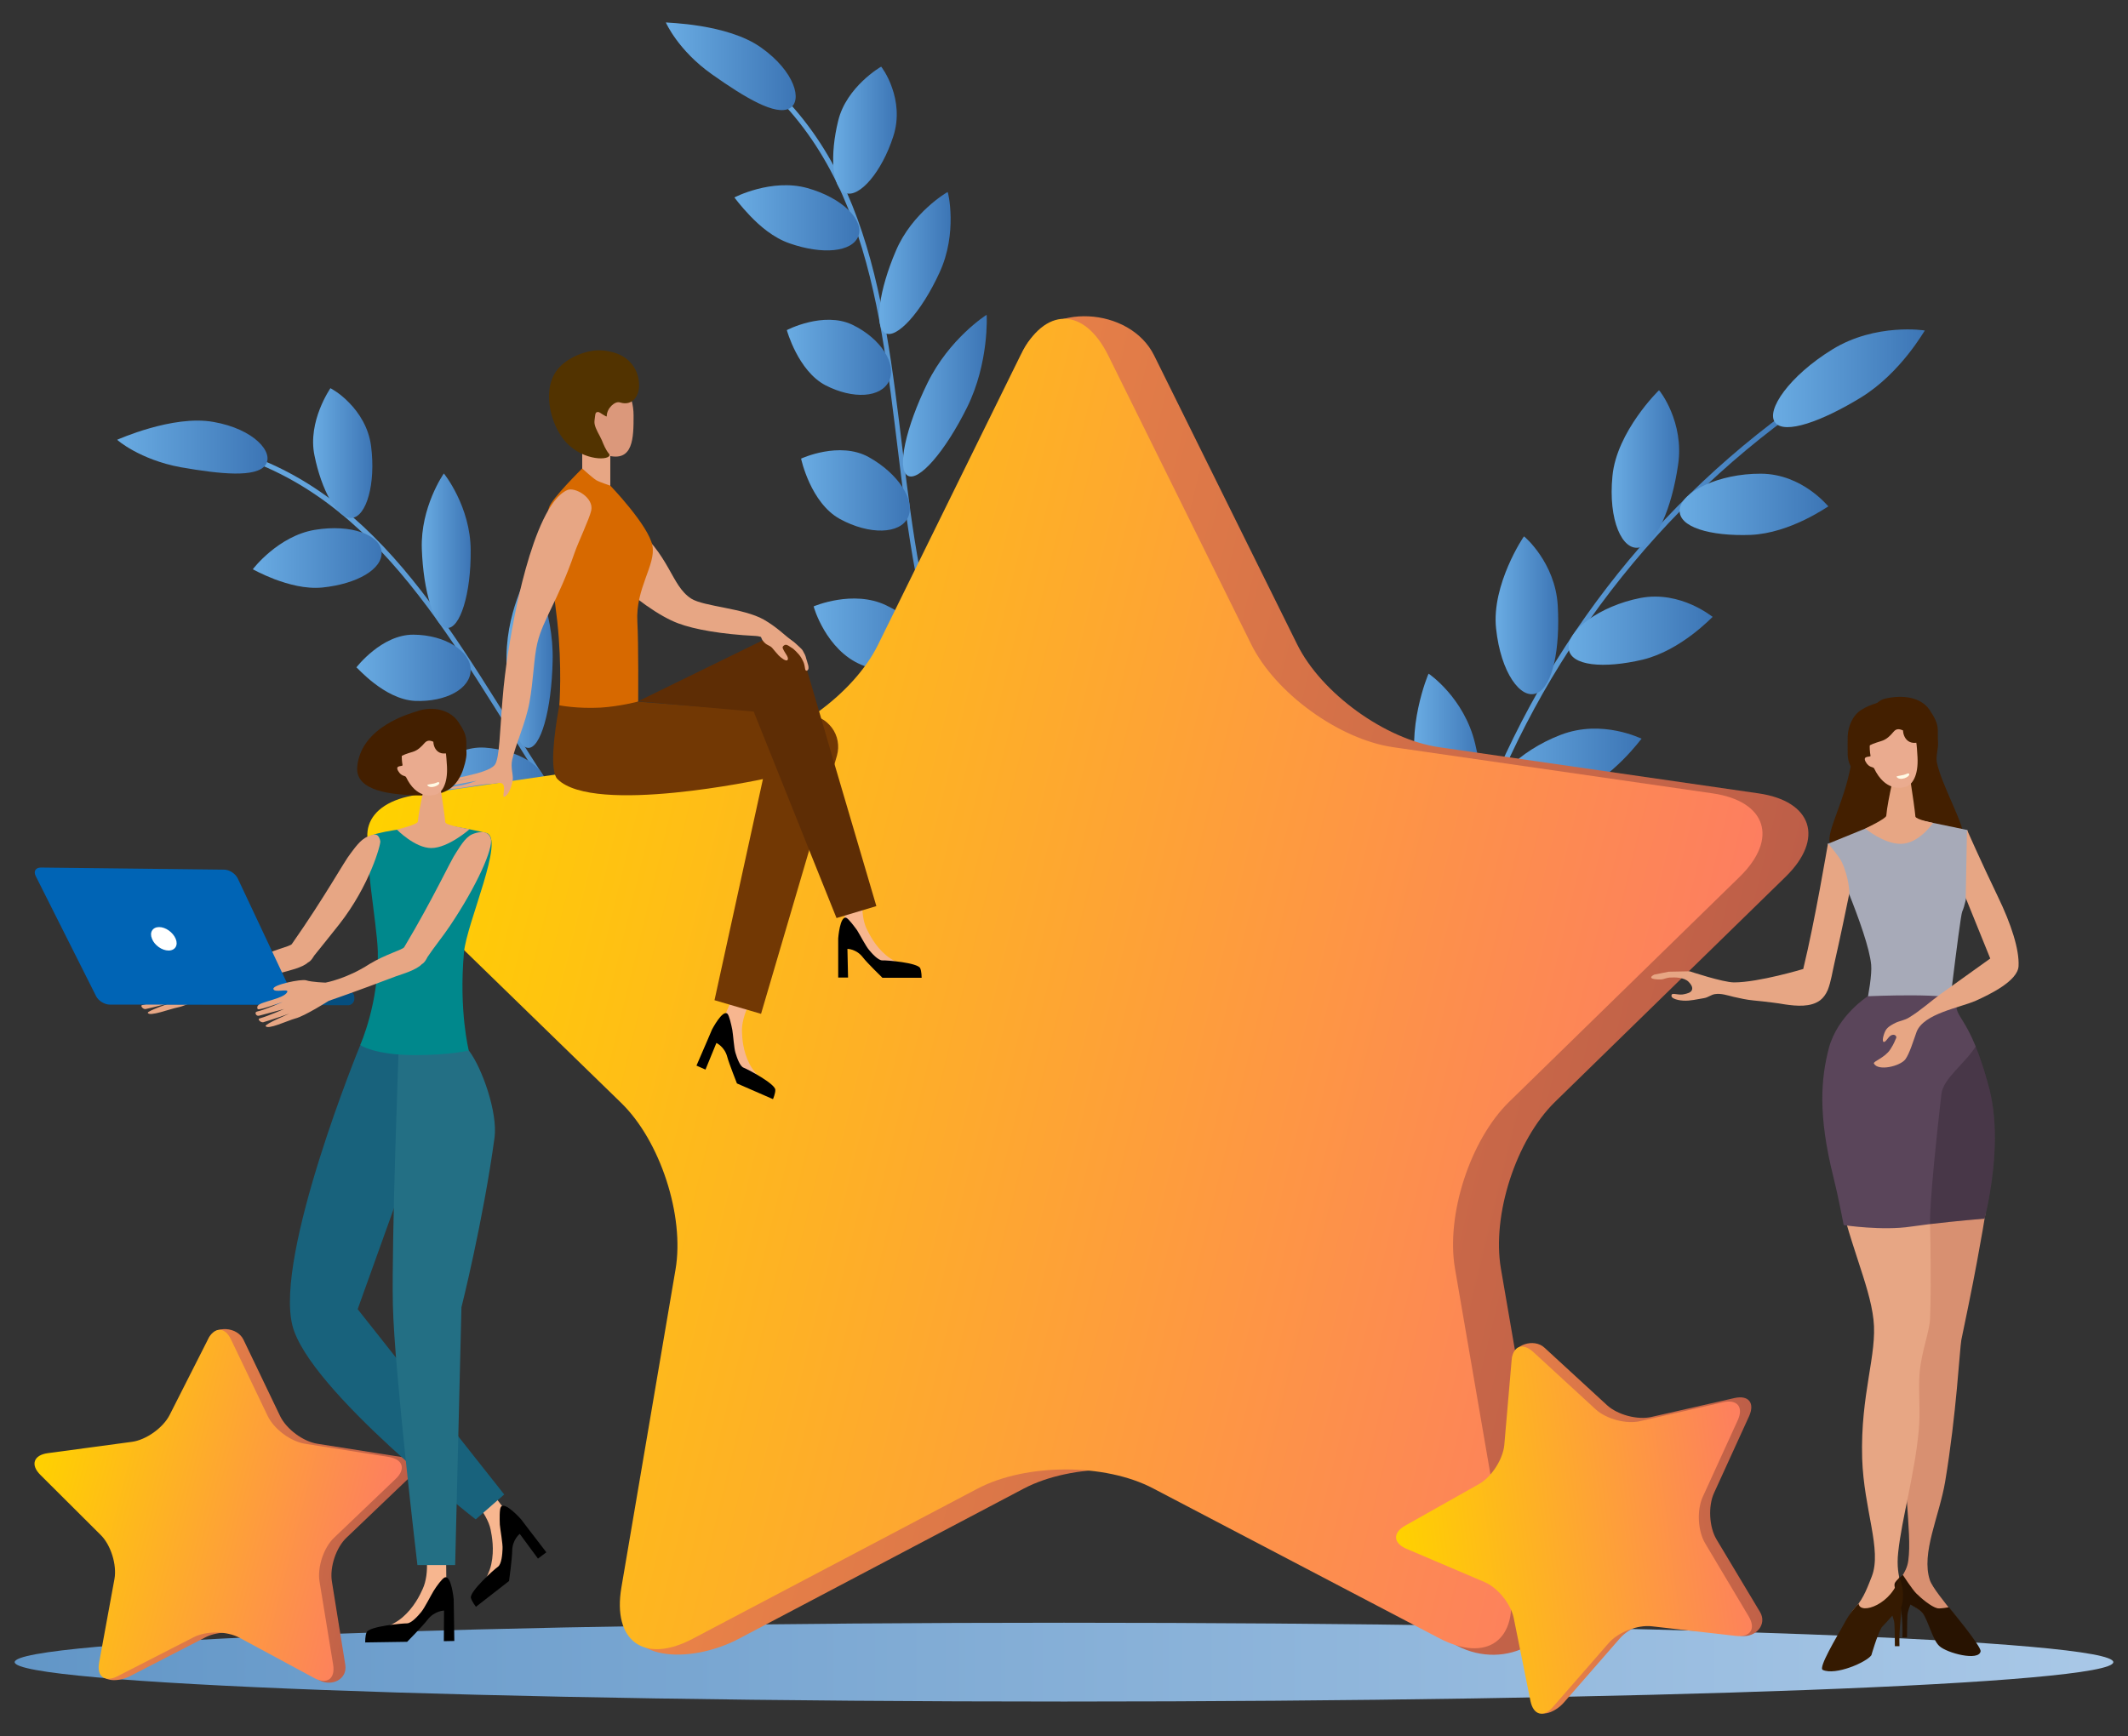<?xml version="1.0" encoding="utf-8"?>
<!-- Generator: Adobe Illustrator 27.5.0, SVG Export Plug-In . SVG Version: 6.00 Build 0)  -->
<svg version="1.1" id="_x2014_ÎÓÈ_x5F_1" xmlns="http://www.w3.org/2000/svg" xmlns:xlink="http://www.w3.org/1999/xlink"
	 x="0px" y="0px" viewBox="0 0 1015 828.3" style="enable-background:new 0 0 1015 828.3;" xml:space="preserve">
<rect x="0" y="0" width="1015" height="828.3" fill="#333333" stroke="none"/>
<style type="text/css">
	.st0{fill:#2C5570;}
	.st1{clip-path:url(#SVGID_00000015321471167849128300000009105410975537442738_);fill:#1BB1C0;}
	.st2{clip-path:url(#SVGID_00000015321471167849128300000009105410975537442738_);}
	.st3{fill:#FFFFFF;}
	.st4{fill:url(#SVGID_00000121986213800958472150000016783727882417745539_);}
	.st5{fill:url(#SVGID_00000038411597936711799800000014093646510290103692_);}
	.st6{fill:url(#SVGID_00000017490474085179601500000007361315312235016127_);}
	.st7{fill:url(#SVGID_00000116198129299190810560000012306657998863865267_);}
	.st8{fill:url(#SVGID_00000068656527553381175720000007896808209539718791_);}
	.st9{fill:url(#SVGID_00000165953756908292976350000002498989330591025283_);}
	.st10{fill:url(#SVGID_00000039127462694273405890000013217650754732977327_);}
	.st11{fill:url(#SVGID_00000011003717651240908140000010416394651463390361_);}
	.st12{fill:url(#SVGID_00000040568098865733362560000018059684545790984597_);}
	.st13{fill:url(#SVGID_00000180363157067467229880000002934383177530563509_);}
	.st14{fill:url(#SVGID_00000090976959445693448950000000897091518249781911_);}
	.st15{fill:url(#SVGID_00000157280104472441767960000009743044603494236092_);}
	.st16{fill:url(#SVGID_00000059304612777285621490000013289648850707871166_);}
	.st17{fill:url(#SVGID_00000144301988219415755610000014940287632955790009_);}
	.st18{fill:url(#SVGID_00000035522424040581725830000010277469361710333602_);}
	.st19{fill:url(#SVGID_00000147201070311035519300000016944731568565158074_);}
	.st20{fill:url(#SVGID_00000072989254557250783270000012446597963588727220_);}
	.st21{fill:url(#SVGID_00000033369497435927303170000006470677874166534828_);}
	.st22{fill:url(#SVGID_00000149377481334199133780000004789876261520009907_);}
	.st23{fill:url(#SVGID_00000091716708539540427640000005743113468322994588_);}
	.st24{fill:url(#SVGID_00000085232043161328786530000018174691196947502992_);}
	.st25{fill:url(#SVGID_00000039849060882154004540000007566107118117281193_);}
	.st26{fill:url(#SVGID_00000090254319596936396480000007814905190481964166_);}
	.st27{fill:url(#SVGID_00000180360607423930434250000001187655125422356636_);}
	.st28{fill:url(#SVGID_00000075126077620049502600000000219320537386790280_);}
	.st29{fill:url(#SVGID_00000140005717618647485600000008512787302896984980_);}
	.st30{fill:url(#SVGID_00000025436958246905813220000009406765889438963124_);}
	.st31{fill:url(#SVGID_00000085946498568307621160000004432635475429212826_);}
	.st32{fill:url(#SVGID_00000010295528304078124720000011697734840505896612_);}
	.st33{fill:url(#SVGID_00000101096243620207071210000003615910309165592990_);}
	.st34{fill:url(#SVGID_00000167384425039766956050000015389138357406859449_);}
	.st35{fill:url(#SVGID_00000057137353953780068630000005298696668220648889_);}
	.st36{fill:url(#SVGID_00000076569861349046520680000010368207438204696477_);}
	.st37{fill:url(#SVGID_00000039835788559321139710000014165001854583668370_);}
	.st38{fill:url(#SVGID_00000166667204469425870140000002967151032732012979_);}
	.st39{fill:url(#SVGID_00000096038655774225725550000011996386314910284173_);}
	.st40{fill:url(#SVGID_00000141442972014147992670000010610419345245871503_);}
	.st41{fill:url(#SVGID_00000164512378932082358730000001728758089380064948_);}
	.st42{fill:url(#SVGID_00000062902394449243159890000006932584969628399259_);}
	.st43{fill:url(#SVGID_00000133524435832329281180000000189821878924437413_);}
	.st44{fill:url(#SVGID_00000058578196847287315150000001032701141221343151_);}
	.st45{fill:url(#SVGID_00000082366515175565076710000014396647631720574875_);}
	.st46{fill:url(#SVGID_00000026164274068353856570000000025985288069923459_);}
	.st47{fill:url(#SVGID_00000067217174201590683990000013875084767824132770_);}
	.st48{fill:url(#SVGID_00000048493457435593526300000000106306268978741688_);}
	.st49{fill:url(#SVGID_00000142149126993508309350000001876162263839836060_);}
	.st50{fill:url(#SVGID_00000153665122388156954380000005907197112129021590_);}
	.st51{fill:url(#SVGID_00000146481740770420715320000002733735643198837938_);}
	.st52{fill:url(#SVGID_00000027573809097615043720000002098022319502330013_);}
	.st53{fill:url(#SVGID_00000121994773300367784640000006693701695692938909_);}
	.st54{fill:url(#SVGID_00000103952079316034205490000015673404790406236584_);}
	.st55{fill:url(#SVGID_00000078006660182448108580000011574173992358444200_);}
	.st56{fill:url(#SVGID_00000175282346392179360080000007448343731172275358_);}
	.st57{fill:url(#SVGID_00000007423669004138791010000000684722914322098615_);}
	.st58{fill:url(#SVGID_00000003073503551304593310000005250307832335105718_);}
	.st59{fill:url(#SVGID_00000180359499447240117350000011556020910155922320_);}
	.st60{fill:url(#SVGID_00000096738033788864169490000004916003945181094843_);}
	.st61{fill:url(#SVGID_00000096039703787554738840000013782330275546521532_);}
	.st62{fill:url(#SVGID_00000021832710088437384190000008871871714017167518_);}
	.st63{fill:url(#SVGID_00000170245214791285925180000017363579753849085064_);}
	.st64{fill:url(#SVGID_00000011734782418690753400000017530260703021779617_);}
	.st65{fill:url(#SVGID_00000069377987871535939690000005815736230056275621_);}
	.st66{fill:url(#SVGID_00000005979622126965818690000005572466662343921558_);}
	.st67{fill:url(#SVGID_00000173129228887672485880000009097985157494687674_);}
	.st68{fill:url(#SVGID_00000121960217077289423010000014282778966270812835_);}
	.st69{fill:url(#SVGID_00000139265096016303580170000013451429089659353481_);}
	.st70{fill:url(#SVGID_00000144298381095467221300000008532047572103899011_);}
	.st71{fill:url(#SVGID_00000142143229227739070410000003287409940147724218_);}
	.st72{fill:url(#SVGID_00000036958609830660308790000016714806783367786129_);}
	.st73{fill:url(#SVGID_00000091713822440669401940000017044768849970225559_);}
	.st74{fill:url(#SVGID_00000158711890076259082540000016010985300672737672_);}
	.st75{fill:url(#SVGID_00000000942024990725551510000013124857265154074761_);}
	.st76{fill:url(#SVGID_00000024704114074475683540000001265549885624599203_);}
	.st77{fill:url(#SVGID_00000079484972495239673560000017977101016892344504_);}
	.st78{fill:url(#SVGID_00000121993220484703017020000005016760187207965881_);}
	.st79{fill:url(#SVGID_00000016775236858044111310000013127762150406490522_);}
	.st80{fill:url(#SVGID_00000143599165259396187300000015547733610778721186_);}
	.st81{fill:url(#SVGID_00000139256621641887660670000018353697116744213650_);}
	.st82{fill:url(#SVGID_00000122694592045600281900000014198205293888394424_);}
	.st83{fill:url(#SVGID_00000008861417701556652660000008163544924336764583_);}
	.st84{fill:url(#SVGID_00000021810237173105405000000001414537427685316007_);}
	.st85{fill:url(#SVGID_00000118364290259621703760000001022363401245765789_);}
	.st86{fill:url(#SVGID_00000062173099074638693500000014712261980811805358_);}
	.st87{fill:url(#SVGID_00000053540235240282656030000000816569023409882282_);}
	.st88{fill:url(#SVGID_00000118356322816559230700000010407755290786967689_);}
	.st89{fill:url(#SVGID_00000147899082699612108480000013457071524818388666_);}
	.st90{fill:url(#SVGID_00000021813191697053343320000016385076396996791216_);}
	.st91{fill:url(#SVGID_00000181770368421575078370000016065615750172456890_);}
	.st92{fill:url(#SVGID_00000114766732767394617410000010397317552209123773_);}
	.st93{fill:url(#SVGID_00000092431301037567656440000009235758403742843008_);}
	.st94{fill:url(#SVGID_00000130619935492782280100000005646339215212682405_);}
	.st95{fill:url(#SVGID_00000176030799960766696950000001934304927918682762_);}
	.st96{fill:url(#SVGID_00000099638418152632665720000013612459102743958202_);}
	.st97{fill:url(#SVGID_00000137124350458252501260000003069754230161641888_);}
	.st98{fill:url(#SVGID_00000007420340421899578360000008090713284702878346_);}
	.st99{fill:url(#SVGID_00000051346542493663875210000015346157235267383429_);}
	.st100{fill:url(#SVGID_00000087387789971445352620000018046524368897503402_);}
	.st101{fill:url(#SVGID_00000121961973561154107690000013393736466532052647_);}
	.st102{fill:url(#SVGID_00000120539871315969492070000005792457719821424269_);}
	.st103{fill:url(#SVGID_00000008142867800285561360000011377668397768256176_);}
	.st104{fill:url(#SVGID_00000008841007576203278850000003916858747113984191_);}
	.st105{fill:url(#SVGID_00000041993807027858731560000007808896083062578830_);}
	.st106{fill:url(#SVGID_00000137839881707048473060000004082700010866571682_);}
	.st107{fill:url(#SVGID_00000153688699567831226000000012566345967027657384_);}
	.st108{fill:url(#SVGID_00000022543434445380438640000016433231526940211622_);}
	.st109{fill:url(#SVGID_00000078014556153422397680000002676705364661382300_);}
	.st110{fill:url(#SVGID_00000124842621317108590340000014191088802133220236_);}
	.st111{fill:url(#SVGID_00000178173328418786274580000004418267347090262656_);}
	.st112{fill:url(#SVGID_00000107585126615159192420000004090999649786494598_);}
	.st113{fill:url(#SVGID_00000144327193736536850210000008142436861130377379_);}
	.st114{fill:url(#SVGID_00000180337039832062312330000013497353820338360457_);}
	.st115{fill:url(#SVGID_00000123435546497323137990000003027132315050625973_);}
	.st116{fill:url(#SVGID_00000021823844873844857860000007346363110757906071_);}
	.st117{fill:url(#SVGID_00000018229449575031041030000006363930099512406660_);}
	.st118{fill:url(#SVGID_00000068670592429292665470000016579309706972492448_);}
	.st119{fill:url(#SVGID_00000059279018785186225040000017630708154195499917_);}
	.st120{fill:url(#SVGID_00000060011426893175355900000013309256832921444274_);}
	.st121{fill:url(#SVGID_00000060003693212132639150000009882613513600691639_);}
	.st122{fill:url(#SVGID_00000075122299728339139290000005865305757322632342_);}
	.st123{fill:url(#SVGID_00000060739541393209645490000015674325744142802866_);}
	.st124{fill:url(#SVGID_00000127042950251397436690000002563522626587420579_);}
	.st125{fill:url(#SVGID_00000053534630033396275060000006286012058954780578_);}
	.st126{fill:url(#SVGID_00000054980393103343711340000014396331437212376212_);}
	.st127{fill:url(#SVGID_00000056415038819257244280000011745225289443565211_);}
	.st128{fill:url(#SVGID_00000005240342671177373120000013018171833895259034_);}
	.st129{fill:url(#SVGID_00000153672119131290651850000001348296569235054237_);}
	.st130{fill:url(#SVGID_00000067202584286165794350000003393243601041135031_);}
	.st131{fill:url(#SVGID_00000158027976461509116270000006961856349004191124_);}
	.st132{fill:url(#SVGID_00000159461344468745854710000009209699449093118899_);}
	.st133{fill:url(#SVGID_00000051345175292611934130000013791046938557452453_);}
	.st134{fill:url(#SVGID_00000054247161825178030380000001058389973076700079_);}
	.st135{fill:url(#SVGID_00000096753505499759344470000002073997162573502878_);}
	.st136{fill:url(#SVGID_00000042698886985111869670000016505393615384430757_);}
	.st137{fill:url(#SVGID_00000091016992511050652870000004144534441002713472_);}
	.st138{fill:url(#SVGID_00000110449819907254232020000009005500655423043995_);}
	.st139{fill:url(#SVGID_00000093899407036600576910000001455367532643646870_);}
	.st140{fill:url(#SVGID_00000119112405467951786030000012780248432299693243_);}
	.st141{fill:url(#SVGID_00000132046461202952533050000013618853567057836968_);}
	.st142{fill:url(#SVGID_00000092437286964493325310000007083722474545093545_);}
	.st143{fill:url(#SVGID_00000137813336961910817160000002747723167133043881_);}
	.st144{fill:url(#SVGID_00000045590768915960160770000002914194640570182295_);}
	.st145{fill:url(#SVGID_00000115503432393469156900000013349893255080072600_);}
	.st146{fill:url(#SVGID_00000051356370664312015520000006587707291794582912_);}
	.st147{fill:url(#SVGID_00000008132236413544683320000016772629059750695553_);}
	.st148{fill:url(#SVGID_00000010274577102737330840000011109656786843178880_);}
	.st149{fill:url(#SVGID_00000158022866411148913320000001847539297767250063_);}
	.st150{fill:url(#SVGID_00000096751270664448325960000004954514689720268171_);}
	.st151{fill:url(#SVGID_00000064346352384664357120000011644533255200890558_);}
	.st152{fill:url(#SVGID_00000050623169948981551120000005339466993981663630_);}
	.st153{fill:url(#SVGID_00000011729253449440634870000002466560262950111647_);}
	.st154{fill:url(#SVGID_00000121977963088855562730000001891906036768996013_);}
	.st155{fill:url(#SVGID_00000045598612249625299410000010315867145409517238_);}
	.st156{fill:url(#SVGID_00000029041562586704270560000012136875691329088163_);}
	.st157{fill:url(#SVGID_00000158712085380896880470000015927236843133818253_);}
	.st158{fill:url(#SVGID_00000018915969434246451180000005112674755779934878_);}
	.st159{fill:url(#SVGID_00000049928591273335248310000016764455471246665398_);}
	.st160{fill:url(#SVGID_00000043439398845077426210000005670972951135405441_);}
	.st161{fill:url(#SVGID_00000020399152894719928990000016672882372003669636_);}
	.st162{fill:#431F00;}
	.st163{fill:#D89071;}
	.st164{fill:#E7A684;}
	.st165{fill:#A7AAB8;}
	.st166{fill:#EAAB8F;}
	.st167{fill:#FFFAE5;}
	.st168{fill:#5A455A;}
	.st169{fill:#351A01;}
	.st170{fill:#281301;}
	.st171{opacity:0.2;}
	.st172{fill:#F7B68F;}
	.st173{fill:#723804;}
	.st174{fill:#DB987B;}
	.st175{fill:#D76900;}
	.st176{fill:#523300;}
	.st177{fill:#5E2D05;}
	.st178{fill:#18627C;}
	.st179{fill:#236F84;}
	.st180{fill:#00888C;}
	.st181{fill:#054E7F;}
	.st182{fill:#0064B5;}
	.st183{fill:#0A406D;}
	.st184{fill:url(#SVGID_00000170250114874298827540000016504626416858751914_);}
	.st185{fill:url(#SVGID_00000169534693966991413520000010566299922961215912_);}
	.st186{fill:url(#SVGID_00000033339765070656852720000003066563017021373623_);}
	.st187{fill:url(#SVGID_00000141440969653995596140000018425992059350343089_);}
	.st188{fill:url(#SVGID_00000098216796972706955580000006042970028256408500_);}
	.st189{fill:url(#SVGID_00000076605665896091055450000000512014238653410751_);}
	.st190{fill:url(#SVGID_00000013176680678142622420000000695565826462565529_);}
	.st191{fill:url(#SVGID_00000101098363528916173540000004513053358466051729_);}
	.st192{fill:url(#SVGID_00000005965407163307626460000005636796422074172857_);}
	.st193{fill:#163B4F;}
	.st194{fill:#2F3030;}
	.st195{fill:url(#SVGID_00000097481214202375427260000011810070814556014255_);}
	.st196{fill:url(#SVGID_00000044157444351284170770000009772149936001633979_);}
	.st197{fill:url(#SVGID_00000052076531121554786700000015246569786123845050_);}
	.st198{fill:url(#SVGID_00000061430001734907124520000007562044937645120393_);}
	.st199{fill:url(#SVGID_00000154399909165398600680000002392515243576610973_);}
	.st200{fill:url(#SVGID_00000067231605033469426340000004781368231266764174_);}
	.st201{fill:url(#SVGID_00000032644531689127223540000013548448400156589444_);}
	.st202{fill:url(#SVGID_00000051343116642595268730000002621286362299063440_);}
	.st203{fill:url(#SVGID_00000007430221580355803370000002301962990004940201_);}
	.st204{fill:url(#SVGID_00000178890414493023719420000015581652473304681136_);}
	.st205{fill:url(#SVGID_00000008849822337221809760000013841053570870995870_);}
	.st206{fill:url(#SVGID_00000096018768814788963510000012153025079918352309_);}
	.st207{fill:url(#SVGID_00000079481184263806739030000002579211241782681777_);}
	.st208{fill:url(#SVGID_00000159437980112119052560000011857938939753307817_);}
	.st209{fill:url(#SVGID_00000160161381458543604750000012306537710878788490_);}
	.st210{fill:url(#SVGID_00000134235485391184117420000000063805561266075819_);}
	.st211{fill:url(#SVGID_00000093172032255735845350000006266978906368678031_);}
	.st212{fill:url(#SVGID_00000042717803851860600890000005283409828773810064_);}
	.st213{fill:url(#SVGID_00000001647712599478325730000006999081600684780197_);}
	.st214{fill:url(#SVGID_00000159433677483365625770000009808364646401050786_);}
	.st215{fill:url(#SVGID_00000106834873280127539250000013162685211617856954_);}
	.st216{fill:url(#SVGID_00000114780856443821571810000006989483228576841096_);}
	.st217{fill:url(#SVGID_00000137817588135758540450000001852381292123636915_);}
	.st218{fill:url(#SVGID_00000156560926412905560750000012223045679777961622_);}
	.st219{fill:url(#SVGID_00000096754914386656026790000007138447365654033847_);}
	.st220{fill:url(#SVGID_00000008106910147534820330000009636320762710223253_);}
	.st221{fill:url(#SVGID_00000080891521468891577300000003308044445224827036_);}
	.st222{fill:url(#SVGID_00000114795125736882049960000009726040542937331349_);}
	.st223{fill:url(#SVGID_00000142872288395826499320000006827133646903551875_);}
	.st224{fill:url(#SVGID_00000088823502049725188070000010885808525374427541_);}
	.st225{fill:url(#SVGID_00000013157294764096406100000010673953354879687825_);}
	.st226{fill:url(#SVGID_00000107581809779010680730000016079325052777521072_);}
	.st227{fill:url(#SVGID_00000111906956964762696850000012122043362466883498_);}
	.st228{fill:url(#SVGID_00000101804329806754080870000016218414066766929309_);}
	.st229{fill:url(#SVGID_00000174590752148121474630000005120270590241424275_);}
	.st230{fill:url(#SVGID_00000013151487055196405260000017327520478424363192_);}
	.st231{fill:url(#SVGID_00000085225504225463840010000015806766848783860898_);}
	.st232{fill:url(#SVGID_00000067916969623797219630000007135413623999004298_);}
	.st233{fill:url(#SVGID_00000098218459127500465740000006366379729454223759_);}
	.st234{fill:url(#SVGID_00000136371698019040306300000002088338218093071780_);}
	.st235{fill:url(#SVGID_00000176014230052600328470000014038653470970114949_);}
	.st236{fill:url(#SVGID_00000109005637233931268390000011447839035256968859_);}
	.st237{fill:url(#SVGID_00000003072619630337590120000008181889717140156571_);}
	.st238{fill:url(#SVGID_00000005256177469414685570000008743203518732519573_);}
	.st239{fill:url(#SVGID_00000049206700917351010090000008755564093438529209_);}
	.st240{fill:url(#SVGID_00000134211768492690298290000012429225662969820032_);}
	.st241{opacity:0.15;fill:#2D527C;}
	.st242{opacity:0.1;fill:#2D527C;}
	.st243{fill:#0D1A38;}
	.st244{fill:#B6C5CF;}
	.st245{fill:#9CD7FB;}
	.st246{opacity:0.44;fill:#FFFFFF;}
	.st247{clip-path:url(#SVGID_00000052814890818102947560000009365462332382355642_);}
	.st248{opacity:0.44;fill:#FFFFFF;enable-background:new    ;}
	.st249{fill:#2D527C;}
	.st250{opacity:0.5;fill:#D8D8D8;}
	.st251{fill:#90C938;}
	.st252{fill:none;}
	.st253{fill:#427FEA;}
	.st254{fill:#90C938;stroke:#FFFFFF;stroke-miterlimit:10;}
	.st255{fill:#43C7EF;stroke:#FFFFFF;stroke-miterlimit:10;}
	.st256{fill:#2D527C;stroke:#FFFFFF;stroke-miterlimit:10;}
	.st257{fill:#FFFFFF;stroke:#FFFFFF;stroke-width:0.2;}
	.st258{fill:none;stroke:#1A2E35;stroke-linecap:round;stroke-linejoin:round;stroke-miterlimit:10;}
	.st259{fill:#999999;stroke:#1A2E35;stroke-linecap:round;stroke-linejoin:round;stroke-miterlimit:10;}
	.st260{fill:#1A2E35;stroke:#1A2E35;stroke-linecap:round;stroke-linejoin:round;stroke-miterlimit:10;}
	.st261{opacity:0.4;clip-path:url(#XMLID_00000005228567508210289010000005901890446744154507_);fill:#FFFFFF;}
	.st262{fill:#BFBFBF;stroke:#1A2E35;stroke-linecap:round;stroke-linejoin:round;stroke-miterlimit:10;}
	.st263{fill:#FFFFFF;stroke:#1A2E35;stroke-linecap:round;stroke-linejoin:round;stroke-miterlimit:10;}
	.st264{opacity:0.2;clip-path:url(#XMLID_00000171686623917042575350000013516019713684444570_);fill-opacity:0.7;}
	.st265{clip-path:url(#XMLID_00000171686623917042575350000013516019713684444570_);fill:#1A2E35;}
	.st266{fill:#1A2E35;}
	.st267{opacity:0.2;clip-path:url(#XMLID_00000062871626882877718530000000086981210152281220_);fill-opacity:0.7;}
	.st268{opacity:0.2;clip-path:url(#XMLID_00000036208980898043630810000003852000038762830261_);fill:#FFFFFF;}
	.st269{opacity:0.2;fill:#FFFFFF;}
	.st270{fill:#90C938;stroke:#1A2E35;stroke-linecap:round;stroke-linejoin:round;stroke-miterlimit:10;}
	.st271{fill:#757575;stroke:#1A2E35;stroke-linecap:round;stroke-linejoin:round;stroke-miterlimit:10;}
	.st272{fill:none;stroke:#FFFFFF;stroke-linecap:round;stroke-linejoin:round;stroke-miterlimit:10;}
	.st273{opacity:0.4;clip-path:url(#XMLID_00000042713373288624136490000001478768690970959004_);fill:#FFFFFF;}
	.st274{opacity:0.2;clip-path:url(#XMLID_00000155114650458072169120000012565279594142948751_);fill-opacity:0.7;}
	.st275{clip-path:url(#XMLID_00000155114650458072169120000012565279594142948751_);fill:#1A2E35;}
	.st276{opacity:0.2;clip-path:url(#XMLID_00000084526882408683712350000016162787044203117232_);fill-opacity:0.7;}
	.st277{opacity:0.2;clip-path:url(#XMLID_00000000184839704001929140000010489615536703084438_);fill:#FFFFFF;}
	.st278{fill:#FD521B;}
	.st279{fill:#5774CD;}
	.st280{fill:#FFB6C8;}
	.st281{opacity:0.5;clip-path:url(#SVGID_00000005981217071578213480000009404901399197363845_);}
	.st282{fill-rule:evenodd;clip-rule:evenodd;}
	.st283{opacity:0.5;clip-path:url(#SVGID_00000042007079377051537010000003858174196165853065_);}
	.st284{opacity:0.8;clip-path:url(#SVGID_00000022527519537425225500000015498604385436012934_);}
	.st285{fill:#E89087;}
	.st286{opacity:0.8;clip-path:url(#SVGID_00000085940597795017709000000000977287626273989519_);}
	.st287{opacity:0.5;}
	.st288{clip-path:url(#SVGID_00000096780572660867880530000004165123901056607638_);}
	.st289{clip-path:url(#SVGID_00000157300058951079993700000009429189029274638493_);}
	.st290{fill:#E27756;}
	.st291{fill:#FFC849;}
	.st292{fill:#000300;}
	.st293{fill:#FFB476;}
	.st294{clip-path:url(#SVGID_00000164494685623296674800000004973834254506313378_);}
	.st295{clip-path:url(#SVGID_00000083809787734503020750000003839039384290892450_);}
	.st296{opacity:0.5;clip-path:url(#SVGID_00000144304781830546578530000000218099864956536462_);}
	.st297{fill:#FFD4DE;}
	.st298{opacity:0.5;clip-path:url(#SVGID_00000064353371847269443210000008947184718461639857_);}
	.st299{opacity:0.5;clip-path:url(#SVGID_00000090987297214562712790000000668535807576422031_);}
	.st300{clip-path:url(#SVGID_00000052070158253497203750000003932351994420301736_);}
	.st301{clip-path:url(#SVGID_00000157281496863079910320000007770990302492488075_);}
	.st302{clip-path:url(#SVGID_00000180352967383863987950000015324851221071830717_);}
	.st303{fill:#EA825E;}
	.st304{fill:#F29E70;}
	.st305{opacity:0.4;clip-path:url(#SVGID_00000017499650655502366810000004823012394322557087_);}
	.st306{display:none;opacity:0.4;clip-path:url(#SVGID_00000007426758693110812270000001050758484372733363_);}
	.st307{display:inline;}
	.st308{opacity:0.4;clip-path:url(#SVGID_00000153668676533515870740000000400295598712320935_);}
	.st309{opacity:0.4;clip-path:url(#SVGID_00000177462830349371530180000006165136532146219931_);}
	.st310{display:none;opacity:0.4;clip-path:url(#SVGID_00000094601573929225888520000014582590001324729780_);}
	.st311{clip-path:url(#SVGID_00000094619756810233064560000002627279073008551300_);}
	.st312{opacity:0.47;clip-path:url(#SVGID_00000183957108343211638720000008836559197913411496_);}
	.st313{fill-rule:evenodd;clip-rule:evenodd;fill:#FFFFFF;}
	.st314{clip-path:url(#SVGID_00000078732199622212897710000003942266155483943601_);}
	.st315{clip-path:url(#SVGID_00000025437239180651671680000004736640498168799118_);}
	.st316{opacity:0.56;clip-path:url(#SVGID_00000142880723509915125730000004167301727041758896_);}
	.st317{clip-path:url(#SVGID_00000084489105810247707340000015483925111779540871_);}
	.st318{opacity:0.56;clip-path:url(#SVGID_00000170278375895549475440000000869753095195947933_);}
	.st319{opacity:0.5;clip-path:url(#SVGID_00000049907068540851436000000008562631865509194127_);}
	.st320{opacity:0.6;clip-path:url(#SVGID_00000058588076433016721110000016109908639496450435_);}
	.st321{opacity:0.5;clip-path:url(#SVGID_00000182503055433450826650000002903999333757936314_);}
	.st322{opacity:0.5;clip-path:url(#SVGID_00000044150099846180366320000001559326344567325104_);}
	.st323{opacity:0.5;clip-path:url(#SVGID_00000078011211626100466790000014310490098938887869_);}
	.st324{fill:#FF1300;}
	.st325{clip-path:url(#SVGID_00000048475567694095380250000011657791160839251861_);}
	.st326{clip-path:url(#SVGID_00000049932833550522147520000003532618555785775530_);}
	.st327{fill:#FFC816;}
	.st328{fill:url(#SVGID_00000114063060851803693670000015806894296700934335_);}
	.st329{fill:url(#SVGID_00000044141459842736461600000005103207279204791972_);}
	.st330{fill:url(#SVGID_00000018953581150510966010000004253211963052999611_);}
	.st331{fill:url(#SVGID_00000028322798584988928810000018314676448022736002_);}
	.st332{fill:url(#SVGID_00000083066443179859610040000010511407032181940881_);}
	.st333{fill:url(#SVGID_00000142882839376509409020000011607966456639706498_);}
	.st334{fill:url(#SVGID_00000160885332226826937520000006571313940745894287_);}
	.st335{fill:url(#SVGID_00000099634804099745105750000014460518212870261406_);}
	.st336{fill:url(#SVGID_00000138560039754418480850000017672834041787653310_);}
	.st337{fill:url(#SVGID_00000012473250430163921960000002907732423947617964_);}
	.st338{fill:url(#SVGID_00000006709828218958920380000006249825700667523763_);}
	.st339{fill:url(#SVGID_00000092422357929155548280000001300278738999027080_);}
	.st340{fill:url(#SVGID_00000034776458134865446430000018401020371162026893_);}
	.st341{fill:url(#SVGID_00000157270221065277432880000016326344753995110838_);}
	.st342{fill:url(#SVGID_00000162354018631909972710000013496119491483551108_);}
	.st343{fill:url(#SVGID_00000023240709510864293160000005543211844243809969_);}
	.st344{fill:url(#SVGID_00000093858205508089487490000016598296720264172430_);}
	.st345{fill:url(#SVGID_00000043441106375934084680000017383556826243260854_);}
	.st346{fill:url(#SVGID_00000058550264466433708500000011881154864715150509_);}
	.st347{fill:url(#SVGID_00000002364651758648494950000010311052761701788807_);}
	.st348{fill:url(#SVGID_00000078016295799181862000000008655028831433137029_);}
	.st349{fill:url(#SVGID_00000098205464915305734410000013575600921489524356_);}
	.st350{fill:url(#SVGID_00000165952588204114772960000010229870096862495407_);}
	.st351{fill:url(#SVGID_00000074421107066499015540000003552133598232171438_);}
	.st352{fill:url(#SVGID_00000013887796550995544670000010244101233261264018_);}
	.st353{fill:url(#SVGID_00000065057893834542192770000010597107305572392854_);}
	.st354{fill:url(#SVGID_00000101815680670971381340000010064136140226070714_);}
	.st355{fill:url(#SVGID_00000145024186386410737540000012523373121333753771_);}
	.st356{fill:url(#SVGID_00000078026495656696980990000018198849190138100864_);}
	.st357{fill:url(#SVGID_00000163071007580176770830000006556317820390147735_);}
	.st358{fill:url(#SVGID_00000106140868388740162620000006453965288939429525_);}
	.st359{fill:url(#SVGID_00000180354653196772780410000018178243614734054819_);}
	.st360{fill:url(#SVGID_00000164512095073930076530000004980208406681711546_);}
	.st361{fill:url(#SVGID_00000009561832630969212780000012024082143235965882_);}
	.st362{fill:url(#SVGID_00000132068527506982259000000005228561607931492256_);}
	.st363{fill:url(#SVGID_00000169555406842749248620000016294567973832669114_);}
	.st364{fill:url(#SVGID_00000170267960779706899080000009759168815625160584_);}
	.st365{fill:url(#SVGID_00000000187814516325014460000002617390705497901955_);}
	.st366{fill:url(#SVGID_00000129895125868227115690000002941901448969175478_);}
	.st367{fill:url(#SVGID_00000058558064370935419060000017636708281994810556_);}
	.st368{fill:url(#SVGID_00000157291238620891347610000010573228875886110350_);}
	.st369{fill:url(#SVGID_00000041286604809497476880000017073364449435526568_);}
	.st370{fill:url(#SVGID_00000008146580047715463180000014711898114524794787_);}
</style>
<g>
	<g>
		<g>
			
				<linearGradient id="SVGID_00000054951460506741892120000014582053696949514887_" gradientUnits="userSpaceOnUse" x1="677.896" y1="414.793" x2="881.87" y2="414.793">
				<stop  offset="0" style="stop-color:#6AACE3"/>
				<stop  offset="1" style="stop-color:#3C75B5"/>
			</linearGradient>
			<path style="fill:url(#SVGID_00000054951460506741892120000014582053696949514887_);" d="M695.2,651.6c-0.8,0.2-1.6,0.4-2.3,0.6
				c-49.9-183.9,28.3-376.7,187.8-474.9c0.4,0.7,0.8,1.4,1.3,2.1C723.4,277.1,645.6,468.7,695.2,651.6z"/>
		</g>
		
			<linearGradient id="SVGID_00000132783470065749850890000001198702104217482627_" gradientUnits="userSpaceOnUse" x1="845.672" y1="180.429" x2="918.059" y2="180.429">
			<stop  offset="0" style="stop-color:#6AACE3"/>
			<stop  offset="1" style="stop-color:#3C75B5"/>
		</linearGradient>
		<path style="fill:url(#SVGID_00000132783470065749850890000001198702104217482627_);" d="M888,189.4c-19,11.7-36.8,18-41.3,12.2
			c-4.6-5.8,6.8-22.3,27.3-34.9c20.6-12.7,44.2-9.1,44.1-9C917.9,157.7,906.8,177.7,888,189.4z"/>
		
			<linearGradient id="SVGID_00000084529719285312927680000016344639407169088156_" gradientUnits="userSpaceOnUse" x1="801.217" y1="240.591" x2="872.091" y2="240.591">
			<stop  offset="0" style="stop-color:#6AACE3"/>
			<stop  offset="1" style="stop-color:#3C75B5"/>
		</linearGradient>
		<path style="fill:url(#SVGID_00000084529719285312927680000016344639407169088156_);" d="M835,255.2c-19.2,0.7-34.8-3.7-33.8-12.2
			c0.9-8.4,18.7-17.1,38.7-17c19.9,0.1,32.1,15.7,32.2,15.6C871.9,241.5,854.1,254.4,835,255.2z"/>
		
			<linearGradient id="SVGID_00000160913264027143625590000012995522118197840265_" gradientUnits="userSpaceOnUse" x1="768.683" y1="223.84" x2="800.863" y2="223.84">
			<stop  offset="0" style="stop-color:#6AACE3"/>
			<stop  offset="1" style="stop-color:#3C75B5"/>
		</linearGradient>
		<path style="fill:url(#SVGID_00000160913264027143625590000012995522118197840265_);" d="M769.1,227.1
			c-2.1,21.1,4.7,35.9,12.9,34.1c8.2-1.8,15.4-18.9,18.4-39.4c3.1-20.4-8.9-35.7-9.1-35.6C791.3,186.1,771.1,205.9,769.1,227.1z"/>
		
			<linearGradient id="SVGID_00000150801160450067170090000015515645234902453646_" gradientUnits="userSpaceOnUse" x1="748.12" y1="300.885" x2="816.779" y2="300.885">
			<stop  offset="0" style="stop-color:#6AACE3"/>
			<stop  offset="1" style="stop-color:#3C75B5"/>
		</linearGradient>
		<path style="fill:url(#SVGID_00000150801160450067170090000015515645234902453646_);" d="M783.6,314.7
			c-18.6,4.4-34.7,3.1-35.4-5.4c-0.8-8.4,14.8-20.2,34.2-24c19.4-3.7,34.5,9.2,34.5,9C816.6,294.4,802,310.2,783.6,314.7z"/>
		
			<linearGradient id="SVGID_00000119804662651818758260000006221392720538222011_" gradientUnits="userSpaceOnUse" x1="713.378" y1="293.572" x2="743.305" y2="293.572">
			<stop  offset="0" style="stop-color:#6AACE3"/>
			<stop  offset="1" style="stop-color:#3C75B5"/>
		</linearGradient>
		<path style="fill:url(#SVGID_00000119804662651818758260000006221392720538222011_);" d="M713.6,299.9c2.2,21,11.8,34.1,19.4,30.8
			c7.7-3.3,11.2-21.4,10-41.9c-1.2-20.4-16-33-16.1-32.9C726.9,255.7,711.3,278.9,713.6,299.9z"/>
		
			<linearGradient id="SVGID_00000137832603836066547380000005711513622771134885_" gradientUnits="userSpaceOnUse" x1="711.981" y1="367.063" x2="782.896" y2="367.063">
			<stop  offset="0" style="stop-color:#6AACE3"/>
			<stop  offset="1" style="stop-color:#3C75B5"/>
		</linearGradient>
		<path style="fill:url(#SVGID_00000137832603836066547380000005711513622771134885_);" d="M751.1,378.9
			c-19.1,8.3-36.5,10.8-38.8,2.7c-2.4-8,12-23.3,32.1-31c20-7.7,38.6,2,38.6,1.8C782.8,352.4,770,370.6,751.1,378.9z"/>
		
			<linearGradient id="SVGID_00000054985863623927505140000010791892207694485634_" gradientUnits="userSpaceOnUse" x1="674.453" y1="361.789" x2="707.429" y2="361.789">
			<stop  offset="0" style="stop-color:#6AACE3"/>
			<stop  offset="1" style="stop-color:#3C75B5"/>
		</linearGradient>
		<path style="fill:url(#SVGID_00000054985863623927505140000010791892207694485634_);" d="M676.5,370.9
			c6.3,22.3,18.8,34.9,25.7,30.3c7-4.6,6.6-24.5,1.4-46.4c-5.2-21.9-22.1-33.4-22.2-33.4C681.3,321.3,670,348.5,676.5,370.9z"/>
		
			<linearGradient id="SVGID_00000129200201115132665580000016646158818450940595_" gradientUnits="userSpaceOnUse" x1="685.464" y1="444.632" x2="752.92" y2="444.632">
			<stop  offset="0" style="stop-color:#6AACE3"/>
			<stop  offset="1" style="stop-color:#3C75B5"/>
		</linearGradient>
		<path style="fill:url(#SVGID_00000129200201115132665580000016646158818450940595_);" d="M725.4,454.3c-18,12.7-35.2,19.6-39.1,12
			c-4-7.4,7.7-26.1,26.8-38.5c19-12.3,39.9-6.9,39.9-7C752.8,420.9,743.2,441.6,725.4,454.3z"/>
		
			<linearGradient id="SVGID_00000173868350379040309720000009060755754918200968_" gradientUnits="userSpaceOnUse" x1="642.49" y1="444.555" x2="684.197" y2="444.555">
			<stop  offset="0" style="stop-color:#6AACE3"/>
			<stop  offset="1" style="stop-color:#3C75B5"/>
		</linearGradient>
		<path style="fill:url(#SVGID_00000173868350379040309720000009060755754918200968_);" d="M649.5,456.3c11,22,26.3,32.8,32.1,26.8
			c5.9-6,1.2-26.4-8.6-48.1c-9.7-21.7-28.8-30.8-28.9-30.8c0,0-1.6,7.4-1.6,17.7C642.4,432.2,644,445.4,649.5,456.3z"/>
		
			<linearGradient id="SVGID_00000005982090587247035980000011638975851030387078_" gradientUnits="userSpaceOnUse" x1="678.325" y1="513.993" x2="747.518" y2="513.993">
			<stop  offset="0" style="stop-color:#6AACE3"/>
			<stop  offset="1" style="stop-color:#3C75B5"/>
		</linearGradient>
		<path style="fill:url(#SVGID_00000005982090587247035980000011638975851030387078_);" d="M720.8,521.7
			c-18.2,18.3-35.7,31.2-41.1,24.4c-5.3-6.7,4.8-30.2,24.3-48.3c19.5-18.1,43.6-17.7,43.5-17.8C747.4,480.1,738.8,503.3,720.8,521.7
			z"/>
		
			<linearGradient id="SVGID_00000078027507755755503470000002503754785203167402_" gradientUnits="userSpaceOnUse" x1="617.947" y1="521" x2="678.24" y2="521">
			<stop  offset="0" style="stop-color:#6AACE3"/>
			<stop  offset="1" style="stop-color:#3C75B5"/>
		</linearGradient>
		<path style="fill:url(#SVGID_00000078027507755755503470000002503754785203167402_);" d="M635.9,535.6
			c17.2,23.8,36.6,34.2,41.2,27.2c4.7-7.1-6-29.1-21.6-52.7c-15.6-23.6-37.4-33-37.6-32.9c0,0,0,8.6,2.3,20.2
			C622.6,509,627.3,523.7,635.9,535.6z"/>
	</g>
	<g>
		<g>
			
				<linearGradient id="SVGID_00000056386245615703202970000005626856826407766404_" gradientUnits="userSpaceOnUse" x1="350.521" y1="222.04" x2="541.409" y2="222.04">
				<stop  offset="0" style="stop-color:#6AACE3"/>
				<stop  offset="1" style="stop-color:#3C75B5"/>
			</linearGradient>
			<path style="fill:url(#SVGID_00000056386245615703202970000005626856826407766404_);" d="M541.4,414.7c-0.7,0.4-1.4,0.8-2.1,1.2
				C369.7,345.6,481,121.1,350.5,29.4c0.7-0.4,1.4-0.8,2.1-1.2C483.1,119.9,371.8,344.5,541.4,414.7z"/>
		</g>
		
			<linearGradient id="SVGID_00000074405685225122423620000011983261559766458815_" gradientUnits="userSpaceOnUse" x1="317.622" y1="31.699" x2="379.536" y2="31.699">
			<stop  offset="0" style="stop-color:#6AACE3"/>
			<stop  offset="1" style="stop-color:#3C75B5"/>
		</linearGradient>
		<path style="fill:url(#SVGID_00000074405685225122423620000011983261559766458815_);" d="M362.9,22.6
			C379.1,34,383,48.2,376.6,51.7c-6.6,3.6-21-4.9-37.1-16.3c-16.1-11.4-21.9-24.6-21.9-24.7C317.6,10.9,346.8,11.2,362.9,22.6z"/>
		
			<linearGradient id="SVGID_00000164481233223941034230000001031010062746960807_" gradientUnits="userSpaceOnUse" x1="397.493" y1="62.034" x2="427.729" y2="62.034">
			<stop  offset="0" style="stop-color:#6AACE3"/>
			<stop  offset="1" style="stop-color:#3C75B5"/>
		</linearGradient>
		<path style="fill:url(#SVGID_00000164481233223941034230000001031010062746960807_);" d="M426.1,65c-5.5,17.1-16.2,29.5-22.8,27.1
			c-6.6-2.4-7.5-18.3-3.5-34.5c3.9-16.2,20.4-25.8,20.5-25.8c0,0,3.1,3.9,5.2,10.1C427.7,48,428.9,56.4,426.1,65z"/>
		
			<linearGradient id="SVGID_00000036212737926191596610000009212240205468544414_" gradientUnits="userSpaceOnUse" x1="350.231" y1="103.925" x2="409.82" y2="103.925">
			<stop  offset="0" style="stop-color:#6AACE3"/>
			<stop  offset="1" style="stop-color:#3C75B5"/>
		</linearGradient>
		<path style="fill:url(#SVGID_00000036212737926191596610000009212240205468544414_);" d="M376.6,116.1c15.7,5.5,29.8,4.2,32.8-3.4
			c2.9-7.6-7.5-18.3-24.4-23c-17-4.7-34.8,4.5-34.7,4.5c0,0,2.9,4,7.5,8.8C362.4,107.8,368.8,113.4,376.6,116.1z"/>
		
			<linearGradient id="SVGID_00000047750057662042536740000016849011947866294694_" gradientUnits="userSpaceOnUse" x1="419.399" y1="125.435" x2="453.448" y2="125.435">
			<stop  offset="0" style="stop-color:#6AACE3"/>
			<stop  offset="1" style="stop-color:#3C75B5"/>
		</linearGradient>
		<path style="fill:url(#SVGID_00000047750057662042536740000016849011947866294694_);" d="M448.1,130.1
			c-8.6,18.8-20.5,31.9-25.9,28.8c-5.4-3.1-2.8-20.8,5.1-39.2c7.8-18.4,24.6-28.1,24.7-28.1C452.2,91.4,456.9,111.2,448.1,130.1z"/>
		
			<linearGradient id="SVGID_00000106127278538594535050000017930871527707518117_" gradientUnits="userSpaceOnUse" x1="375.21" y1="170.513" x2="424.988" y2="170.513">
			<stop  offset="0" style="stop-color:#6AACE3"/>
			<stop  offset="1" style="stop-color:#3C75B5"/>
		</linearGradient>
		<path style="fill:url(#SVGID_00000106127278538594535050000017930871527707518117_);" d="M393.7,183.8c13.2,6.8,26.6,6,30.4-2.1
			c3.7-8.1-3.9-20.2-17.6-26.8c-13.8-6.5-31.3,2.6-31.2,2.6C375.3,157.5,380.6,176.9,393.7,183.8z"/>
		
			<linearGradient id="SVGID_00000131344254223969600800000012137322044116408719_" gradientUnits="userSpaceOnUse" x1="430.68" y1="188.828" x2="470.678" y2="188.828">
			<stop  offset="0" style="stop-color:#6AACE3"/>
			<stop  offset="1" style="stop-color:#3C75B5"/>
		</linearGradient>
		<path style="fill:url(#SVGID_00000131344254223969600800000012137322044116408719_);" d="M461.3,194.3
			c-10.5,21.2-23.2,35.8-28.4,32.6c-5.2-3.2-0.9-23,9.5-44.2c10.4-21.2,28.1-32.5,28.2-32.5C470.7,150.2,471.8,173.1,461.3,194.3z"
			/>
		
			<linearGradient id="SVGID_00000029033423912643381360000002659396491077905060_" gradientUnits="userSpaceOnUse" x1="382.084" y1="234.029" x2="433.969" y2="234.029">
			<stop  offset="0" style="stop-color:#6AACE3"/>
			<stop  offset="1" style="stop-color:#3C75B5"/>
		</linearGradient>
		<path style="fill:url(#SVGID_00000029033423912643381360000002659396491077905060_);" d="M400.6,247.6c14.1,7.7,28.8,7.3,32.5-0.8
			c3.7-8.1-4.7-20.9-18.7-28.7c-14-7.8-32.3,0.7-32.3,0.7C382.1,218.9,386.6,239.9,400.6,247.6z"/>
		
			<linearGradient id="SVGID_00000096764273352850816840000008631557567146122158_" gradientUnits="userSpaceOnUse" x1="441.751" y1="262.16" x2="481.087" y2="262.16">
			<stop  offset="0" style="stop-color:#6AACE3"/>
			<stop  offset="1" style="stop-color:#3C75B5"/>
		</linearGradient>
		<path style="fill:url(#SVGID_00000096764273352850816840000008631557567146122158_);" d="M472.3,267.8
			c-9.7,21.6-21.5,36.4-27.5,33.7c-6-2.7-3.1-22.5,7.4-44.5c10.4-22,28.9-34.4,28.9-34.4C481,222.6,481.9,246.2,472.3,267.8z"/>
		
			<linearGradient id="SVGID_00000098926936959513899530000009810888024608644760_" gradientUnits="userSpaceOnUse" x1="388.006" y1="303.827" x2="447.582" y2="303.827">
			<stop  offset="0" style="stop-color:#6AACE3"/>
			<stop  offset="1" style="stop-color:#3C75B5"/>
		</linearGradient>
		<path style="fill:url(#SVGID_00000098926936959513899530000009810888024608644760_);" d="M410.9,317.2c16.8,7.1,33.6,6.1,36.3-1.4
			c2.7-7.5-8.8-19.3-24.5-27c-15.8-7.6-34.6,0.5-34.6,0.5C388,289.4,394,310.2,410.9,317.2z"/>
		
			<linearGradient id="SVGID_00000085244354083192894280000013165789746809633444_" gradientUnits="userSpaceOnUse" x1="464.724" y1="316.751" x2="500.854" y2="316.751">
			<stop  offset="0" style="stop-color:#6AACE3"/>
			<stop  offset="1" style="stop-color:#3C75B5"/>
		</linearGradient>
		<path style="fill:url(#SVGID_00000085244354083192894280000013165789746809633444_);" d="M495.7,322.1
			c-7.5,23.3-17.4,39.3-25.1,37.5c-7.7-1.8-8.3-21.9,1-46.1c9.3-24.2,29.1-39.7,28.9-39.6C500.4,273.9,502.9,298.9,495.7,322.1z"/>
		
			<linearGradient id="SVGID_00000155123500616064805180000017713385134573735057_" gradientUnits="userSpaceOnUse" x1="391.772" y1="361.285" x2="475.648" y2="361.285">
			<stop  offset="0" style="stop-color:#6AACE3"/>
			<stop  offset="1" style="stop-color:#3C75B5"/>
		</linearGradient>
		<path style="fill:url(#SVGID_00000155123500616064805180000017713385134573735057_);" d="M427.9,374c24,5.9,46.8,4,47.7-2.5
			c0.9-6.5-18.4-16.3-40.4-23.4c-22-7-43.3,0.1-43.4,0.1c0,0,2.9,5,8.9,10.7C406.7,364.7,415.9,371,427.9,374z"/>
	</g>
	<g>
		<g>
			
				<linearGradient id="SVGID_00000079474092697386262850000011013435821049727621_" gradientUnits="userSpaceOnUse" x1="93.466" y1="346.934" x2="429.515" y2="346.934">
				<stop  offset="0" style="stop-color:#6AACE3"/>
				<stop  offset="1" style="stop-color:#3C75B5"/>
			</linearGradient>
			<path style="fill:url(#SVGID_00000079474092697386262850000011013435821049727621_);" d="M429.5,480.9c-0.5,0.7-1,1.3-1.4,2
				c-183.4,8.2-177.6-242.3-334.6-270.1c0.5-0.7,1-1.3,1.4-2C251.9,238.6,246.1,489.2,429.5,480.9z"/>
		</g>
		
			<linearGradient id="SVGID_00000147935445990008687620000001542499634499690122_" gradientUnits="userSpaceOnUse" x1="55.79" y1="213.326" x2="127.582" y2="213.326">
			<stop  offset="0" style="stop-color:#6AACE3"/>
			<stop  offset="1" style="stop-color:#3C75B5"/>
		</linearGradient>
		<path style="fill:url(#SVGID_00000147935445990008687620000001542499634499690122_);" d="M101.8,201.3
			c19.5,3.4,29.1,14.7,24.8,20.6c-4.4,6-21.1,4.4-40.5,1c-19.4-3.6-30.3-13-30.2-13.1C55.8,209.9,82.4,197.8,101.8,201.3z"/>
		
			<linearGradient id="SVGID_00000173155285214455463100000008043483015696245419_" gradientUnits="userSpaceOnUse" x1="149.407" y1="216.19" x2="177.629" y2="216.19">
			<stop  offset="0" style="stop-color:#6AACE3"/>
			<stop  offset="1" style="stop-color:#3C75B5"/>
		</linearGradient>
		<path style="fill:url(#SVGID_00000173155285214455463100000008043483015696245419_);" d="M177,212.9c2.3,17.8-2.2,33.6-9.2,34.2
			c-7,0.6-14.5-13.4-17.8-29.8c-3.4-16.3,7.6-32,7.6-32.1c0,0,4.4,2.2,9,7C171.2,196.9,175.9,204,177,212.9z"/>
		
			<linearGradient id="SVGID_00000083066158671388563350000013420799576557558189_" gradientUnits="userSpaceOnUse" x1="120.622" y1="266.216" x2="182.044" y2="266.216">
			<stop  offset="0" style="stop-color:#6AACE3"/>
			<stop  offset="1" style="stop-color:#3C75B5"/>
		</linearGradient>
		<path style="fill:url(#SVGID_00000083066158671388563350000013420799576557558189_);" d="M153.8,280.3c16.5-1.7,28.8-8.8,28.2-17
			c-0.6-8.1-14.5-13.4-31.9-10.5c-17.4,2.9-29.6,18.8-29.5,18.8c0,0,4.3,2.4,10.5,4.8C137.4,278.7,145.5,281.1,153.8,280.3z"/>
		
			<linearGradient id="SVGID_00000003076260272063984430000011379996940310105785_" gradientUnits="userSpaceOnUse" x1="201.219" y1="262.856" x2="224.538" y2="262.856">
			<stop  offset="0" style="stop-color:#6AACE3"/>
			<stop  offset="1" style="stop-color:#3C75B5"/>
		</linearGradient>
		<path style="fill:url(#SVGID_00000003076260272063984430000011379996940310105785_);" d="M224.5,262.6c0.2,20.7-5.1,37.5-11.3,37
			c-6.2-0.5-11.3-17.7-12-37.7c-0.7-19.9,10.4-35.9,10.5-36C211.8,225.9,224.5,241.8,224.5,262.6z"/>
		
			<linearGradient id="SVGID_00000173869164258668416670000010395010419800753853_" gradientUnits="userSpaceOnUse" x1="170.073" y1="318.595" x2="224.557" y2="318.595">
			<stop  offset="0" style="stop-color:#6AACE3"/>
			<stop  offset="1" style="stop-color:#3C75B5"/>
		</linearGradient>
		<path style="fill:url(#SVGID_00000173869164258668416670000010395010419800753853_);" d="M197.9,334.4
			c14.8,0.6,26.6-5.8,26.6-14.8c0-8.9-12.1-16.7-27.3-16.8c-15.2-0.1-27.2,15.6-27.2,15.6C170.2,318.2,183.2,333.6,197.9,334.4z"/>
		
			<linearGradient id="SVGID_00000033335872304510179270000001212122851214489263_" gradientUnits="userSpaceOnUse" x1="241.643" y1="314.11" x2="263.644" y2="314.11">
			<stop  offset="0" style="stop-color:#6AACE3"/>
			<stop  offset="1" style="stop-color:#3C75B5"/>
		</linearGradient>
		<path style="fill:url(#SVGID_00000033335872304510179270000001212122851214489263_);" d="M263.6,315.2
			c-0.5,23.7-5.8,42.3-11.9,41.6c-6.1-0.7-10.5-20.5-10.1-44.1c0.4-23.6,11.7-41.4,11.7-41.4C253.5,271.3,264.2,291.5,263.6,315.2z"
			/>
		
			<linearGradient id="SVGID_00000103984225436884643800000013773417911172607417_" gradientUnits="userSpaceOnUse" x1="202.281" y1="372.973" x2="260.342" y2="372.973">
			<stop  offset="0" style="stop-color:#6AACE3"/>
			<stop  offset="1" style="stop-color:#3C75B5"/>
		</linearGradient>
		<path style="fill:url(#SVGID_00000103984225436884643800000013773417911172607417_);" d="M231.3,389.2c16,1,29.2-5.6,29.1-14.5
			c-0.1-8.9-13.1-16.9-29.1-18c-16-1.1-29,14.3-29,14.3C202.3,371,215.2,388.2,231.3,389.2z"/>
		
			<linearGradient id="SVGID_00000129916673308485533890000013741712584586401924_" gradientUnits="userSpaceOnUse" x1="281.942" y1="375.838" x2="304.784" y2="375.838">
			<stop  offset="0" style="stop-color:#6AACE3"/>
			<stop  offset="1" style="stop-color:#3C75B5"/>
		</linearGradient>
		<path style="fill:url(#SVGID_00000129916673308485533890000013741712584586401924_);" d="M304.8,377.1c0.4,23.7-4,42.1-10.7,42.1
			c-6.6,0.1-12.3-19-12.2-43.4c0.1-24.4,11.6-43.4,11.6-43.4C293.5,332.5,304.3,353.5,304.8,377.1z"/>
		
			<linearGradient id="SVGID_00000137093696341893068990000014238407063637105295_" gradientUnits="userSpaceOnUse" x1="237.488" y1="432.604" x2="302.34" y2="432.604">
			<stop  offset="0" style="stop-color:#6AACE3"/>
			<stop  offset="1" style="stop-color:#3C75B5"/>
		</linearGradient>
		<path style="fill:url(#SVGID_00000137093696341893068990000014238407063637105295_);" d="M270,447.9c18.2-0.7,33.1-8.7,32.3-16.6
			c-0.7-8-16.1-13.8-33.6-14c-17.5-0.2-31.1,15.1-31.2,15.1C237.5,432.4,251.8,448.7,270,447.9z"/>
		
			<linearGradient id="SVGID_00000026137766873937612890000016348567930219191937_" gradientUnits="userSpaceOnUse" x1="323.183" y1="415.857" x2="350.206" y2="415.857">
			<stop  offset="0" style="stop-color:#6AACE3"/>
			<stop  offset="1" style="stop-color:#3C75B5"/>
		</linearGradient>
		<path style="fill:url(#SVGID_00000026137766873937612890000016348567930219191937_);" d="M348.9,416.4c3.1,24.2,0.9,43-6.8,44.6
			c-7.7,1.6-16.8-16.3-18.6-42.2c-1.9-25.9,9.5-48.3,9.4-48.1C332.8,370.7,345.7,392.4,348.9,416.4z"/>
		
			<linearGradient id="SVGID_00000008138854807873389560000011622304621040022156_" gradientUnits="userSpaceOnUse" x1="265.836" y1="478.609" x2="351.77" y2="478.609">
			<stop  offset="0" style="stop-color:#6AACE3"/>
			<stop  offset="1" style="stop-color:#3C75B5"/>
		</linearGradient>
		<path style="fill:url(#SVGID_00000008138854807873389560000011622304621040022156_);" d="M309.5,492.1
			c24.3-4.8,44.1-16.2,42.2-22.5c-1.9-6.3-23.6-7-46.5-4.1c-22.9,3-39.2,18.4-39.3,18.5c0,0,4.7,3.4,12.6,6
			C286.3,492.7,297.3,494.6,309.5,492.1z"/>
	</g>
	
		<linearGradient id="SVGID_00000009558439428300562360000015869031243549906330_" gradientUnits="userSpaceOnUse" x1="7.01" y1="792.976" x2="1007.998" y2="792.976">
		<stop  offset="0" style="stop-color:#6296C7"/>
		<stop  offset="1" style="stop-color:#A9C8E7"/>
	</linearGradient>
	<path style="fill:url(#SVGID_00000009558439428300562360000015869031243549906330_);" d="M1008,793c0,10.4-224.1,18.8-500.5,18.8
		S7,803.3,7,793c0-10.4,224.1-18.8,500.5-18.8S1008,782.6,1008,793z"/>
	<g>
		
			<linearGradient id="SVGID_00000019674253757789359700000007954582221019637135_" gradientUnits="userSpaceOnUse" x1="375.707" y1="1591.419" x2="1022.998" y2="1591.419" gradientTransform="matrix(0.972 0.237 -0.237 0.972 204.364 -1220.448)">
			<stop  offset="0" style="stop-color:#FE9348"/>
			<stop  offset="1" style="stop-color:#BD5E48"/>
		</linearGradient>
		<path style="fill:url(#SVGID_00000019674253757789359700000007954582221019637135_);" d="M742,756.9c4.4,25.6-23.9,40.4-47,28.3
			L572,710.1c-23-12.1-60.7-12-83.7,0.1l-136,71.7c-23,12.1-56.5,11.1-52.2-14.5l44.1-161.6c4.4-25.6-7.3-61.5-26-79.6L208.1,419
			c-18.6-18.1-12.8-36.1,12.9-39.8l152.1-22.3c25.7-3.8,56.2-25.9,67.7-49.3L488,167.2c11.5-23.3,51-20.9,62.5,2.4l68.2,137.8
			c11.5,23.3,42,45.4,67.8,49.1l152.2,22c25.7,3.7,31.6,21.6,13,39.8l-110,107.4c-18.6,18.2-30.2,54-25.8,79.6L742,756.9z"/>
		
			<linearGradient id="SVGID_00000078743556216326599340000003583105439353867668_" gradientUnits="userSpaceOnUse" x1="354.343" y1="1593.182" x2="1001.635" y2="1593.182" gradientTransform="matrix(0.972 0.237 -0.237 0.972 204.364 -1220.448)">
			<stop  offset="3.953020e-03" style="stop-color:#FFD100"/>
			<stop  offset="1" style="stop-color:#FD7E60"/>
		</linearGradient>
		<path style="fill:url(#SVGID_00000078743556216326599340000003583105439353867668_);" d="M720.1,756.9
			c4.4,25.6-10.8,36.7-33.8,24.6L550,710.1c-23-12.1-60.7-12-83.7,0.1l-136,71.7c-23,12.1-38.3,1.1-33.9-24.6l25.8-151.6
			c4.4-25.6-7.3-61.5-26-79.6L186.1,419c-18.6-18.1-12.8-36.1,12.9-39.8l152.1-22.3c25.7-3.8,56.2-25.9,67.7-49.3l67.9-138
			c11.5-23.3,30.3-23.4,41.9,0l68.2,137.8c11.5,23.3,42,45.4,67.8,49.1l152.2,22c25.7,3.7,31.6,21.6,13,39.8l-110,107.4
			c-18.6,18.2-30.2,54-25.8,79.6L720.1,756.9z"/>
	</g>
	<g>
		
			<linearGradient id="SVGID_00000000904904755385752170000005907889417728400280_" gradientUnits="userSpaceOnUse" x1="-144.171" y1="1356.044" x2="26.354" y2="1356.044" gradientTransform="matrix(0.969 0.248 -0.248 0.969 497.62 -575.366)">
			<stop  offset="0" style="stop-color:#FE9348"/>
			<stop  offset="1" style="stop-color:#BD5E48"/>
		</linearGradient>
		<path style="fill:url(#SVGID_00000000904904755385752170000005907889417728400280_);" d="M164.7,794.3c1.1,6.8-6.4,10.6-12.5,7.3
			l-32.2-20.2c-6-3.3-16-3.4-22.1-0.2L62,799.7c-6.1,3.1-14.9,2.8-13.7-4l12.1-42.4c1.2-6.7-1.7-16.2-6.6-21l-28.7-28.6
			c-4.9-4.8-3.3-9.5,3.5-10.4l40.1-5.4c6.8-0.9,14.9-6.7,18-12.8l12.9-36.8c3.1-6.1,13.5-5.3,16.5,0.8l17.5,36.5
			c3,6.2,10.9,12.1,17.7,13.2l40,6.3c6.8,1.1,8.3,5.8,3.3,10.5l-29.3,28c-5,4.7-8.1,14.1-7,20.9L164.7,794.3z"/>
		
			<linearGradient id="SVGID_00000113338948116067338120000005079250490361477293_" gradientUnits="userSpaceOnUse" x1="-149.799" y1="1356.508" x2="20.726" y2="1356.508" gradientTransform="matrix(0.969 0.248 -0.248 0.969 497.62 -575.366)">
			<stop  offset="3.953020e-03" style="stop-color:#FFD100"/>
			<stop  offset="1" style="stop-color:#FD7E60"/>
		</linearGradient>
		<path style="fill:url(#SVGID_00000113338948116067338120000005079250490361477293_);" d="M158.9,794.2c1.1,6.8-3,9.6-9,6.4
			l-35.6-19.2c-6-3.3-16-3.4-22.1-0.2l-36.1,18.5c-6.1,3.1-10.1,0.2-8.8-6.6l7.3-39.8c1.2-6.7-1.7-16.2-6.6-21l-28.7-28.6
			c-4.9-4.8-3.3-9.5,3.5-10.4l40.1-5.4c6.8-0.9,14.9-6.7,18-12.8l18.3-36.1c3.1-6.1,8.1-6.1,11,0.1l17.5,36.5
			c3,6.2,10.9,12.1,17.7,13.2l40,6.3c6.8,1.1,8.3,5.8,3.3,10.5l-29.3,28c-5,4.7-8.1,14.1-7,20.9L158.9,794.2z"/>
	</g>
	<g>
		
			<linearGradient id="SVGID_00000121279784888849866890000011214145978851338684_" gradientUnits="userSpaceOnUse" x1="1547.406" y1="-623.35" x2="1717.941" y2="-623.35" gradientTransform="matrix(0.992 -0.129 0.129 0.992 -781.862 1555.159)">
			<stop  offset="0" style="stop-color:#FE9348"/>
			<stop  offset="1" style="stop-color:#BD5E48"/>
		</linearGradient>
		<path style="fill:url(#SVGID_00000121279784888849866890000011214145978851338684_);" d="M839.5,769.1c3.5,5.9-2,12.2-8.9,11.4
			l-37.4-6.8c-6.8-0.8-16.1,2.8-20.6,8l-26.6,30.5c-4.5,5.2-12.8,8.1-14.2,1.4l-4.5-43.9c-1.4-6.7-7.6-14.4-13.9-17.1l-37.3-15.9
			c-6.3-2.7-6.6-7.6-0.6-11l35.3-19.9c6-3.4,11.3-11.7,12-18.5l-1.7-39c0.6-6.8,10.6-10,15.6-5.3l29.8,27.4c5,4.6,14.6,7.2,21.3,5.6
			l39.5-9c6.7-1.5,9.8,2.3,7,8.6l-16.8,36.8c-2.8,6.2-2.3,16.1,1.2,22L839.5,769.1z"/>
		
			<linearGradient id="SVGID_00000108989874908980869930000012364532103816832392_" gradientUnits="userSpaceOnUse" x1="1541.778" y1="-622.886" x2="1712.312" y2="-622.886" gradientTransform="matrix(0.992 -0.129 0.129 0.992 -781.862 1555.159)">
			<stop  offset="3.953020e-03" style="stop-color:#FFD100"/>
			<stop  offset="1" style="stop-color:#FD7E60"/>
		</linearGradient>
		<path style="fill:url(#SVGID_00000108989874908980869930000012364532103816832392_);" d="M834.1,771.2c3.5,5.9,0.8,10-6,9.3
			l-40.2-4.6c-6.8-0.8-16.1,2.8-20.6,8l-26.6,30.5c-4.5,5.2-9.3,3.9-10.7-2.8l-8-39.7c-1.4-6.7-7.6-14.4-13.9-17.1l-37.3-15.9
			c-6.3-2.7-6.6-7.6-0.6-11l35.3-19.9c6-3.4,11.3-11.7,12-18.5L721,649c0.6-6.8,5.2-8.6,10.3-4l29.8,27.4c5,4.6,14.6,7.2,21.3,5.6
			l39.5-9c6.7-1.5,9.8,2.3,7,8.5l-16.8,36.8c-2.8,6.2-2.3,16.1,1.2,22L834.1,771.2z"/>
	</g>
	<g>
		<path class="st162" d="M899.2,333.3c-7.7,1.8-12.9,15.5-17.2,35.7c-3.7,17.2-13.7,33.2-7.4,34.7c6.6,1.6,58.2,4.9,61.7-4.2
			c1.7-4.3-10.6-25.5-12.5-36c-0.5-2.6,0.8-6.7,0.6-9.3c-0.5-6.2,1.3-7.7-4.1-15.6C916.3,332.8,908,331.3,899.2,333.3z"/>
		<g>
			<path class="st163" d="M935.5,787.9c-2,0-8.8-1.5-10.3-3c0,0-4.3-11.7-8.4-15.8c-1.7-1.7-10.1-6.7-10.1-6.7
				c-1.7-1.8-2.6-4.2-2.2-6.7c0.1-0.8,4.9-4.9,5.7-11.1c2-14.4-3.6-39.7-0.3-62.8c3.2-22.9,5.1-36.6,5.7-47
				c0.9-16.7-11.4-35.9-11.6-71.8c-0.1-24.9-7.2-53-7.5-74.4c-0.1-4.4,28.3-6.8,32.6-6.9c4.4-0.1,2.5,0.2,3.6,4.4
				c4,15.1,17,20.9,17.7,49.7c0.6,23.9-4,47.3-7.4,66c-1.9,10.7-7.1,35.6-7.5,37.5c-0.8,4.4-2.3,35.1-7.7,67.5
				c-2.8,16.7-11.6,34.2-7.3,47.1c2.3,6.8,23.5,28.5,20.4,31.6C939.5,787.1,937.5,787.9,935.5,787.9z"/>
		</g>
		<g>
			<path class="st164" d="M920.6,629c-0.3,6.6-4.1,15.7-5,26c-0.7,8.5,0.5,17.9-0.4,27.4c-2,21.3-8.1,42.1-9.8,58.1
				c-1.5,13.5,3.7,16.5,1.2,23.9c-0.5,1.5-4.6,5.6-7.3,8.5h0c-1.1,1.2-2,2.1-2.3,2.6c0,0-18.8,6.2-16.6,1c0,0,0.5-5.4,4.8-9.9
				c3.8-4,6.1-10.8,7.6-14.5c4.9-12.7-3.8-31.8-4.6-56.3c-0.9-30.7,7.3-49.7,5.4-66.2c-1.9-17.2-12.1-36.7-18.3-67.9
				c-4.4-22.2-7.9-46.9-1.7-63.5c3.8-10,13.4-20.9,22.7-25.1c6.1-2.8,21,14.8,21.5,21.5C918,494.6,922,595.5,920.6,629z"/>
		</g>
		<g>
			<path class="st165" d="M927.2,502.5l-40.7-6.3c0,0,6.8-26.8,6-35.9c-1.4-15.5-20.7-57.7-20.7-57.7l24.5-10l18.5-1.5l23.6,4.9
				c0,0,2.7,26.9-2.5,39C934.8,437.6,927.2,502.5,927.2,502.5z"/>
		</g>
		<g>
			<path class="st164" d="M868.2,477.2c-4.5,3.4-11.3,2.8-16.8,2c-2-0.3-4-0.7-6.1-0.9c-3-0.4-6-0.7-9-1c-3.2-0.3-6.3-1-9.4-1.7
				c-2.9-0.7-6-1.8-9-1.3c-1.8,0.3-3.2,1.6-5.1,1.9c-3.3,0.5-6.5,1.4-9.9,1.2c-1,0-6.7-0.7-5.5-2.9c0.5-0.9,3.4,0.5,6-0.2
				c1.3-0.3,3.4-0.7,3.7-2.3c0.3-1.3-0.8-2.7-1.7-3.6c-2.1-2.1-6.4-2.2-9.1-2c-1.5,0.1-2.9,0.9-4.1,0.9c-8,0-3.2-2.3-3.2-2.3
				l6.9-1.4l10-0.2c0,0,15.9,5.3,21.2,5.3c11.8,0,33-6.4,33-6.4c5.7-23.5,11.4-57.8,11.8-59.9c0,0,5.4,6.3,6.5,8.7
				c3.7,7.8,3.7,15.1,3.7,15.1c-1,5-2.1,10-3.1,14.9c-1.3,6.1-2.6,12.2-4,18.3c-1,4.2-1.6,8.8-3.2,12.9
				C870.8,474.6,869.6,476.1,868.2,477.2z"/>
		</g>
		<path class="st164" d="M922,392.6c0,0-6.7,10-15.4,10c-8.2,0-16.9-7.3-16.9-7.3s9.9-4.7,10-6.1c0.6-7.5,5.1-25.6,5.1-25.6h5
			c0,0,3.1,18.6,3.8,26C913.9,391,922,392.6,922,392.6z"/>
		<path class="st166" d="M914.6,361.2c0.5,9-2.6,13.2-5.4,14.1c-2.5,0.9-10.1,2.1-15.3-8.7c-0.5-0.9-2.4-0.2-4-3.1
			c-1.8-3.2,2.4-2.1,2.3-2.9c-1.4-7.7,1-14.4,6.4-16.3c6.2-2.1,12.4,2,15.4,9.9C914.2,354.8,914.5,359.2,914.6,361.2z"/>
		<path class="st167" d="M904.6,370.6c-0.2-0.3,1.7-0.5,3.4-0.9c1.3-0.3,2.2-1.1,2.6-0.5C911.3,370.6,906.1,372.9,904.6,370.6z"/>
		<path class="st162" d="M918.2,340.1c-8-7.9-21.6-6.9-30.3-1.5c-4.2,2.6-6.4,7.8-6.6,12.7c-0.1,2.9,0,5.8,0,8.7
			c0,2.9,1.6,8.1,4.7,8.1l-0.1-4.7c1.1-3.1,0.9-4.6,4-6.7c2.4-1.6,4.4-2.2,7.3-3.1c2.7-0.8,4.3-2.5,6.1-4.6c1.1-1.3,2.5-1.4,4.4-0.5
			c0.1,3.6,3.1,8.7,10.9,4.1c1.7-1,2.3-4.5,2.4-6.2C921.1,343.4,920.2,342.1,918.2,340.1z"/>
		<path class="st168" d="M951.5,542.6c0,20.2-4.9,38.8-4.9,38.8s-13.5,1.1-26,2.6c-3.2,0.4-6.3,0.8-9.1,1.2
			c-13.7,2.1-32.1-0.7-32.1-0.7s-2.6-13.7-4.9-22.9c-7.5-29.9-5.9-47.2-2.2-61.5c4.2-15.7,18.6-24.8,18.6-24.8s42.8-1.9,42.3,2.3
			c-0.1,1.2-0.2,1.3,0,3.1c0.5,4.1,4,6,9.1,18.4c1.8,4.4,3.8,10.1,5.9,17.7C950.5,524.8,951.5,533.9,951.5,542.6z"/>
		<g>
			<path class="st164" d="M908.8,505.4c-2.5,3.3-13,5.8-15,2c-0.5-1,5.2-2.7,7.8-6.7c2-3,2.3-4.5,2.8-5.4c0.4-0.7-0.4-2-2-1.5
				c-1.7,0.5-2.8,3.5-3.9,3.3c-1-0.2-0.1-3.7,0.9-5.5c1.1-2,4-3.2,4.7-3.6c1.8-0.9,4.3-1.2,6.4-2.5c5.5-3.3,11-8.3,15.2-11.3
				c5.9-4.2,23.6-16.9,23.6-16.9l-11.7-28.9l0.6-32.5c0,0,6.7,15.2,14.7,31.8c6.4,13.2,10.3,25.3,9.9,33.2
				c-0.3,7.1-13.9,13.6-20.3,16.5c-7.7,3.4-24.8,6.1-28.3,14.8C912.6,496.6,910.8,502.7,908.8,505.4z"/>
		</g>
		<g>
			<path class="st169" d="M906,785.4h-2.2c0,0,0-7-0.2-10.6c-0.3-4.1-4.1-10.3-4.1-10.3l8.2-4.4c0,0-1.2,12.2-1.5,16.3
				C905.8,780.3,906,785.4,906,785.4z"/>
			<g>
				<path class="st170" d="M929.6,766.8c0.6,0.8,15.4,18.6,15.1,21c-0.7,4.9-16.1,0.9-19.7-2.5c-3.2-2.9-5.3-12.2-7.9-15.6
					c-2.1-2.7-8.6-5.1-10.9-7.6c-1.2-1.3-3-4.9-2.5-6.6c0.4-1.4,3.9-4.1,3.9-4.1s4.5,6.9,6.4,8.8c2.2,2.2,7.1,6.4,10.1,7.1
					C925.5,767.6,929.6,766.8,929.6,766.8z"/>
				<path class="st170" d="M907.4,781.2h2.2c0,0,0-7,0.2-10.6c0.3-4.1,4.1-10.3,4.1-10.3l-8.2-4.4c0,0,1.2,12.2,1.5,16.3
					C907.6,776.1,907.4,781.2,907.4,781.2z"/>
			</g>
			<path class="st169" d="M905.9,752.3c0.2,0.6,1.4,3.4,1.7,6.8c0.2,2.2,0.1,5.9-0.9,7.7c-0.5,0.9-1.7,1.1-2.5,2.1
				c-2.8,3.5-6.6,7.3-6.7,7.5c-2.2,3.8-4.9,13.3-4.9,13.3c-2.4,3.4-17.2,9.8-23.2,7c-2.2-1,6.6-15.6,9.9-21.5
				c1.3-2.4,2.9-5.6,7.2-10.1C887.3,770.8,902.9,765.1,905.9,752.3z"/>
		</g>
		<path class="st171" d="M951.5,542.6c0,20.2-4.9,38.8-4.9,38.8s-13.5,1.1-26,2.6c0,0-0.8-7.9,5.4-62.1c0.9-7.4,11.1-14.3,16.4-22.7
			c1.8,4.4,3.8,10.1,5.9,17.7C950.5,524.8,951.5,533.9,951.5,542.6z"/>
	</g>
	<g>
		<g>
			<path class="st172" d="M402.9,423.2v17.6v10l16.4,8.6l16.4,2.8c0,0-8-2.2-13-6.4c-5.3-4.4-8-10-9.3-12.6
				c-1.7-3.4-2.2-8.3-2.1-12.2c0-1.2,1.7-7.8,1.7-7.8H402.9z"/>
			<path d="M403.7,437.9c-3.1-1.2-3.9,9.8-3.9,9.8v5.9v12.8h4.7l-0.3-13.7c0,0,4.3,0,7.4,4.1c1.9,2.5,9.3,9.7,9.3,9.7l18.7,0
				c0,0,0-3.1-0.7-4.6c-1.3-2.6-15.8-3.8-18-3.7c-2,0.1-5.1-3.4-6.4-5c-1.5-1.7-4.5-7.5-5.7-9.4
				C407.4,441.9,404.8,438.4,403.7,437.9z"/>
		</g>
		<g>
			<path class="st172" d="M352.1,469.8l-7,16.1l-3.9,9.1l11.6,14.4l14,9c0,0-6.5-5.2-9.4-11c-3.1-6.1-3.4-12.3-3.5-15.2
				c-0.2-3.7,1.2-8.5,2.9-12c0.5-1.1,4.6-6.5,4.6-6.5L352.1,469.8z"/>
			<path d="M347,483.7c-2.3-2.3-7.4,7.5-7.4,7.5l-2.3,5.4l-5.1,11.8l4.3,1.9l5.2-12.7c0,0,3.9,1.7,5.2,6.7c0.8,3,4.6,12.6,4.6,12.6
				l17.2,7.5c0,0,1.2-2.8,1.1-4.5c-0.2-2.9-13-9.7-15.1-10.5c-1.9-0.7-3.3-5.2-3.9-7.1c-0.7-2.2-1.1-8.7-1.5-10.9
				C348.8,488.8,347.8,484.5,347,483.7z"/>
		</g>
		<path class="st164" d="M383.6,315l-4.5-8.2c-5.3-4.1-8.4-7.5-14.8-11.2c-9.7-5.5-28.6-6.2-34.6-10c-9.8-6.3-9.9-20.9-28.5-35.6
			c-4.3-3.4-13-12.1-16.5-14.3c-5.4-3.4-13.4,3.6-13.1,7.5c1.5,18.6,34.3,47.7,51.9,54.2c7.7,2.9,20.7,5.2,36.8,6
			c7.4,0.4,4.2,5.9,6.5,6.9l14.2,6.5L383.6,315z"/>
		<g>
			<path class="st173" d="M399.2,360.5l-1.1,3.8l-12.1,41.2l-23,78.2l-22.2-6.5l23.1-105.5c0,0-80.4,17.3-97.9,0.1
				c0,0-0.1-0.1-0.1-0.1c-3.9-3.9-1.4-22.2,0.4-32.6c0.7-4.2,1.3-7.1,1.3-7.1l15.9,1.2l100.9,7.7c2.6,0,5.1,0.7,7.3,1.9
				c1.9,1,3.6,2.5,5,4.3C399.6,350.9,400.5,355.9,399.2,360.5z"/>
		</g>
		<rect x="277.7" y="204.9" class="st164" width="13.4" height="31.8"/>
		<path class="st174" d="M302.2,198.2c0,10.5,0,22.6-12.7,19c-6.8-1.9-12.7-8.5-12.7-19c0-10.5,5.7-19,12.7-19
			C296.5,179.3,302.2,187.8,302.2,198.2z"/>
		<path class="st175" d="M304.4,334.7c0,0-8.5,2.3-17.9,2.9c-11.3,0.6-19.7-1.1-19.7-1.1s1.4-18.2-1-40.1
			c-2.2-20.6-7.6-43.4-3.9-54.4c1.4-4.3,15.8-18.5,15.8-18.5s4.9,4.5,6.7,5.6c1.5,0.9,6.7,2.6,6.7,2.6s18.3,19,20.1,28.7
			c1.7,9.1-8.1,20.2-7.2,36.2C304.6,306.9,304.4,334.7,304.4,334.7z"/>
		<path class="st164" d="M270.6,233.8c-17.1,7.5-26.9,69.6-26.9,69.6s-2.8,14.8-4,30.2c-1.3,15.1-1.4,28.3-3.7,31.3
			c-3.7,4.9-25.2,6.5-24.1,8.8c0.1,0.2,3.3-0.6,6.6-1.4c3.7-0.8,7.6-1.6,7.6-1.6s-13.8,3.1-14.2,3.5c-0.2,0.2,0.3,0.6,0.9,0.9
			c0.1,0.1,14.6-2.6,14.6-2.6s-3.3,1.2-6.6,2c-3.3,0.7-6.6,1-6.5,1.3c0.6,1.8,12.3-1.6,20.8-1.9c1.6-0.1,4-1,4.9,0.4
			c1.2,1.9-0.7,6.3,0.6,5.8c2.4-1,3.8-6.2,4-8.3c0.2-2.4-1.1-5.6-0.3-9.3c1.7-7.6,6.4-17.5,8.2-27.2c2-10.9,2.1-21.6,3.8-28.5
			c2.7-11.3,10-20.5,17.7-42.9c1.8-5.2,7.1-16.3,8-20.3C283.4,237.4,274.1,232.2,270.6,233.8z"/>
		<path class="st176" d="M303.1,176.4c-1.7-3.4-4.7-6.1-8.5-7.6c-3.2-1.2-7.1-1.9-10.6-1.6c-6.6,0.6-14.8,4.3-18.7,9.9
			c-7.1,10-2.3,28,6.4,35.6c9.1,8,21.1,6.6,18.7,3.7c-1.5-1.8-2.5-4.3-3.4-6.5c-1.1-2.5-2.9-5-3.4-7.7c-0.2-1.1,0.1-2.3,0.2-3.4
			c0.2-1.4,0.2-2.4,1.7-2.2c0.5,0,3.9,2.6,3.9,2c0-3.9,4-7.4,6.3-6.6c6.3,2,9.5-3.7,9.1-9C304.7,180.5,304.1,178.4,303.1,176.4z"/>
		<g>
			<path class="st177" d="M418,432.3l-19,5.7l-13.1-32.6l-26.4-65.9l-55.2-4.9l59.7-29.2c8-2.8,16.8,1.5,19.5,9.5l8.1,27.6l6.3,21.6
				L418,432.3z"/>
		</g>
		<path class="st164" d="M384.6,314.4c-0.5-2-0.6-1.9-1.7-4c-0.4-0.8-2.7-2.7-3.3-3.3c-0.9-0.8-2.1-1.7-3.2-2.3
			c-1.3-0.9-2.8-1.6-4.5-2.1c-2.7-0.8-8.1-3-8.9,1.3c0,0,0.6,1.5,0.8,1.6c1.7,2.4,3.2,2.1,4.5,3.5c0.8,0.9,2.2,2.7,3.1,3.6
			c1.1,1.1,3.5,3,4.2,2.2c0.9-1-1-3.1-1.6-4.3c-0.5-1.1-1.3-1.8,0-2.7c1-0.7,2,0.1,2.9,0.7c0.5,0.3,1,0.6,1.4,0.9
			c0.4,0.4,0.9,0.8,1.3,1.2c0.5,0.5,0.9,1,1.4,1.5c0.9,1,1.6,2.3,2.2,3.6c0.5,1.1,0.6,2.1,0.8,3.2c0.1,0.6,0.3,1.2,1,0.9
			C386.5,319.1,385,316,384.6,314.4z"/>
	</g>
	<g>
		<g>
			<path class="st172" d="M229.9,706l11.4,14.9l6.5,8.4l-8.3,17.9l-12.1,13c0,0,5.4-7.1,6.9-13.8c1.6-7.2,0.3-13.6-0.3-16.7
				c-0.8-3.9-3.5-8.4-6.2-11.7c-0.8-1-6.5-5.5-6.5-5.5L229.9,706z"/>
			<path d="M238.9,719c1.8-3,9.6,5.8,9.6,5.8l3.8,5l8.3,10.8l-4,3l-8.7-11.8c0,0-3.6,2.8-3.6,8.3c0,3.3-1.5,14.2-1.5,14.2L227,766.6
				c0,0-2-2.6-2.4-4.3c-0.6-3,10.9-13.4,12.9-14.8c1.8-1.3,2.1-6.2,2.2-8.4c0.2-2.4-1.1-9.3-1.3-11.7
				C238.3,724.7,238.2,720.1,238.9,719z"/>
		</g>
		<g>
			<path class="st172" d="M212.7,736.8l0.2,18.7l0.1,10.6l-17.4,9.4l-17.5,3.2c0,0,8.5-2.5,13.8-7c5.6-4.8,8.4-10.7,9.7-13.6
				c1.7-3.6,2.3-8.8,2-13c-0.1-1.3-1.9-8.3-1.9-8.3L212.7,736.8z"/>
			<path d="M212.1,752.6c3.2-1.3,4.3,10.4,4.3,10.4l0.1,6.2l0.2,13.7l-5,0.1l0.1-14.6c0,0-4.6,0.1-7.9,4.4c-2,2.7-9.7,10.5-9.7,10.5
				l-20,0.3c0,0-0.1-3.3,0.7-4.9c1.4-2.8,16.8-4.2,19.2-4.2c2.2,0,5.4-3.7,6.8-5.4c1.6-1.9,4.7-8.1,6-10.2
				C208.2,756.8,210.9,753.1,212.1,752.6z"/>
		</g>
		<g>
			<path class="st178" d="M240.5,713l-13.6,11.9c0,0-79.5-61.6-87.4-92.4c-8.7-34,32.3-133.8,32.3-133.8l43.6,1.1l-44.8,124.8
				L240.5,713z"/>
		</g>
		<g>
			<path class="st179" d="M220.1,623.7l-3,123h-18c0,0-11-92.7-11.7-123.9c-0.7-30.7,2.8-123.7,2.8-123.7s30.5-1.7,33.5,2.2
				c6.3,8.3,13.7,29.5,12.2,41.3C230.5,582.4,220.1,623.7,220.1,623.7z"/>
		</g>
		<path class="st162" d="M198.7,339.4c-2.5,0.9-26.4,7-28.3,26.3c-1.2,12.1,17,13.4,28.9,13.8c13.2,0.5,17.6-3.7,20.7-10.1
			c1.1-2.2,2.7-7.9,2.5-10.3c-0.4-5.8,1.2-7.2-3.9-14.7C214.9,338.9,206.7,336.5,198.7,339.4z"/>
		<path class="st180" d="M223.6,501.2c0,0-9,2.2-25.4,2.2c-19.6,0-26.4-4.8-26.4-4.8s9.1-20.3,8.4-44.8c-0.4-13.7-7.3-49.2-3.7-54.7
			c1.1-1.7,19.4-4.8,29.8-4.7c2.4,0,6.4-0.7,8.9-0.3c7.5,1.2,13.5,2.5,16.7,3.3c9.3,2.3-9.3,42.8-10.6,57
			C218.8,482.3,223.6,501.2,223.6,501.2z"/>
		<path class="st164" d="M224,395.6c0,0-10.2,9-18.3,9c-7.8,0-16.4-8.8-16.4-8.8s9.9-2.4,10-3.8c0.6-7,4.8-24.2,4.8-24.2h4.7
			c0,0,2.9,17.5,3.6,24.5C212.5,393.8,224,395.6,224,395.6z"/>
		<path class="st166" d="M213.2,365.7c0.4,8.5-2.5,12.4-5.1,13.3c-2.3,0.8-9.5,2-14.4-8.2c-0.4-0.9-2.2-0.2-3.8-3
			c-1.7-3,2.3-1.9,2.1-2.8c-1.3-7.2,0.9-13.6,6.1-15.4c5.8-2,11.7,1.9,14.5,9.3C212.8,359.7,213.1,363.8,213.2,365.7z"/>
		<path class="st167" d="M203.8,374.6c-0.2-0.3,1.6-0.5,3.2-0.8c1.2-0.2,2.1-1.1,2.5-0.4C210.1,374.6,205.2,376.7,203.8,374.6z"/>
		<path class="st162" d="M216.7,345.9c-7.5-7.4-20.4-6.5-28.6-1.4c-4,2.5-6,7.4-6.2,12c-0.1,2.7,0,5.5,0,8.2c0,2.8,1.2,4.3,4.1,4.3
			l0.3-1.1c1-2.9,0.8-4.3,3.7-6.3c2.2-1.5,4.2-2.1,6.9-2.9c2.5-0.8,4-2.4,5.7-4.3c1.1-1.2,2.4-1.3,4.1-0.5c0.1,3.4,2.9,8.2,10.3,3.9
			c1.6-0.9,2.1-4.3,2.2-5.9C219.4,349,218.5,347.7,216.7,345.9z"/>
		<path class="st164" d="M139.2,450.4c15.9-22.7,25-39.5,28-43.2c1.3-1.6,4.6-6.8,8.3-8.1c1.9-0.7,4.9-2.6,5.9,2.2
			c0.3,1.4-5,21.1-19.6,39.7c-3.6,4.6-8.4,10.5-12,15c0,0-1.4,2.6-2.9,3.2c-2.7,2.5-9.2,3.9-12.4,4.8c-20.2,6.1-33.1,9.4-33.1,9.4
			s-12,6.4-16.5,7.2c-3.7,0.7-13.7,4.6-14.4,2.6c-0.3-0.9,11.7-5,11.7-5s-8.8,2.4-12.7,3.2c-1.2,0.3-2.9-1.7-1.6-1.9
			c4.6-1,12-3.6,12-3.6s-8.7,1.7-12.2,2.3c-1.4,0.2-2.2-1.9-0.7-2.1c3.5-0.5,12.6-3.7,12.6-3.7s-11,3.1-12,2.6
			c-0.6-0.3-0.3-1.4,0-1.7c1.5-1.9,12.7-2.4,14.5-5.5c1-1.8-6.3,0.1-6.4-2c-0.1-2,13.6-3.9,15.8-2.9c2.6,1.1,9.2,1.8,9.2,1.8
			s10.2-1.1,21.6-7.3C130,453.1,138.4,451.6,139.2,450.4z"/>
		<g>
			<g>
				<path class="st181" d="M169,476.6c0,1.7-1.4,3-3,3l-87.7-0.4c-1.7,0-3-1.4-3-3l0-0.8c0-1.7,1.4-3,3-3l87.7,0.4c1.7,0,3,1.4,3,3
					L169,476.6z"/>
				<g>
					<path class="st182" d="M52.4,479.3c-2.5,0-5.5-1.8-6.6-4.1L17,417.9c-1.1-2.2,0-4,2.5-4l87.4,1c2.5,0,5.4,1.9,6.5,4.2
						l26.4,56.1c1.1,2.3-0.1,4.1-2.6,4.1H52.4z"/>
				</g>
			</g>
			<path class="st3" d="M83.8,447.9c1.3,3.1-0.3,5.6-3.4,5.6c-3.1,0-6.7-2.5-7.9-5.6c-1.3-3.1,0.3-5.6,3.4-5.6
				C79,442.3,82.5,444.8,83.8,447.9z"/>
		</g>
		<path class="st164" d="M192.8,451.9c14.2-23.8,22-41.2,24.8-45.2c1.2-1.7,4.1-7.2,7.7-8.7c1.9-0.8,7.4-2.6,8.8,2.1
			c1.3,4.4-6.4,22.2-19.6,41.8c-3.2,4.8-7.4,9.9-10.6,14.7c0,0-1.2,2.7-2.7,3.4c-2.5,2.7-8.9,4.6-12.1,5.7
			c-19.7,7.5-32.3,11.8-32.3,11.8s-11.5,7.3-15.9,8.4c-3.7,1-13.3,5.6-14.2,3.6c-0.4-0.9,11.3-5.9,11.3-5.9s-8.6,3-12.4,4.1
			c-1.2,0.3-3-1.5-1.8-1.8c4.5-1.3,11.7-4.5,11.7-4.5s-8.6,2.3-12,3.2c-1.4,0.3-2.3-1.7-0.9-2c3.5-0.7,12.3-4.6,12.3-4.6
			s-10.7,3.9-11.8,3.5c-0.6-0.2-0.4-1.4-0.1-1.7c1.4-2,12.5-3.3,14-6.5c0.9-1.9-6.3,0.6-6.6-1.5c-0.3-2,13.2-4.8,15.6-4.1
			c2.7,0.9,9.3,1.1,9.3,1.1s10.1-1.8,21-8.9C183.9,455.3,192.1,453.1,192.8,451.9z"/>
	</g>
</g>
</svg>

